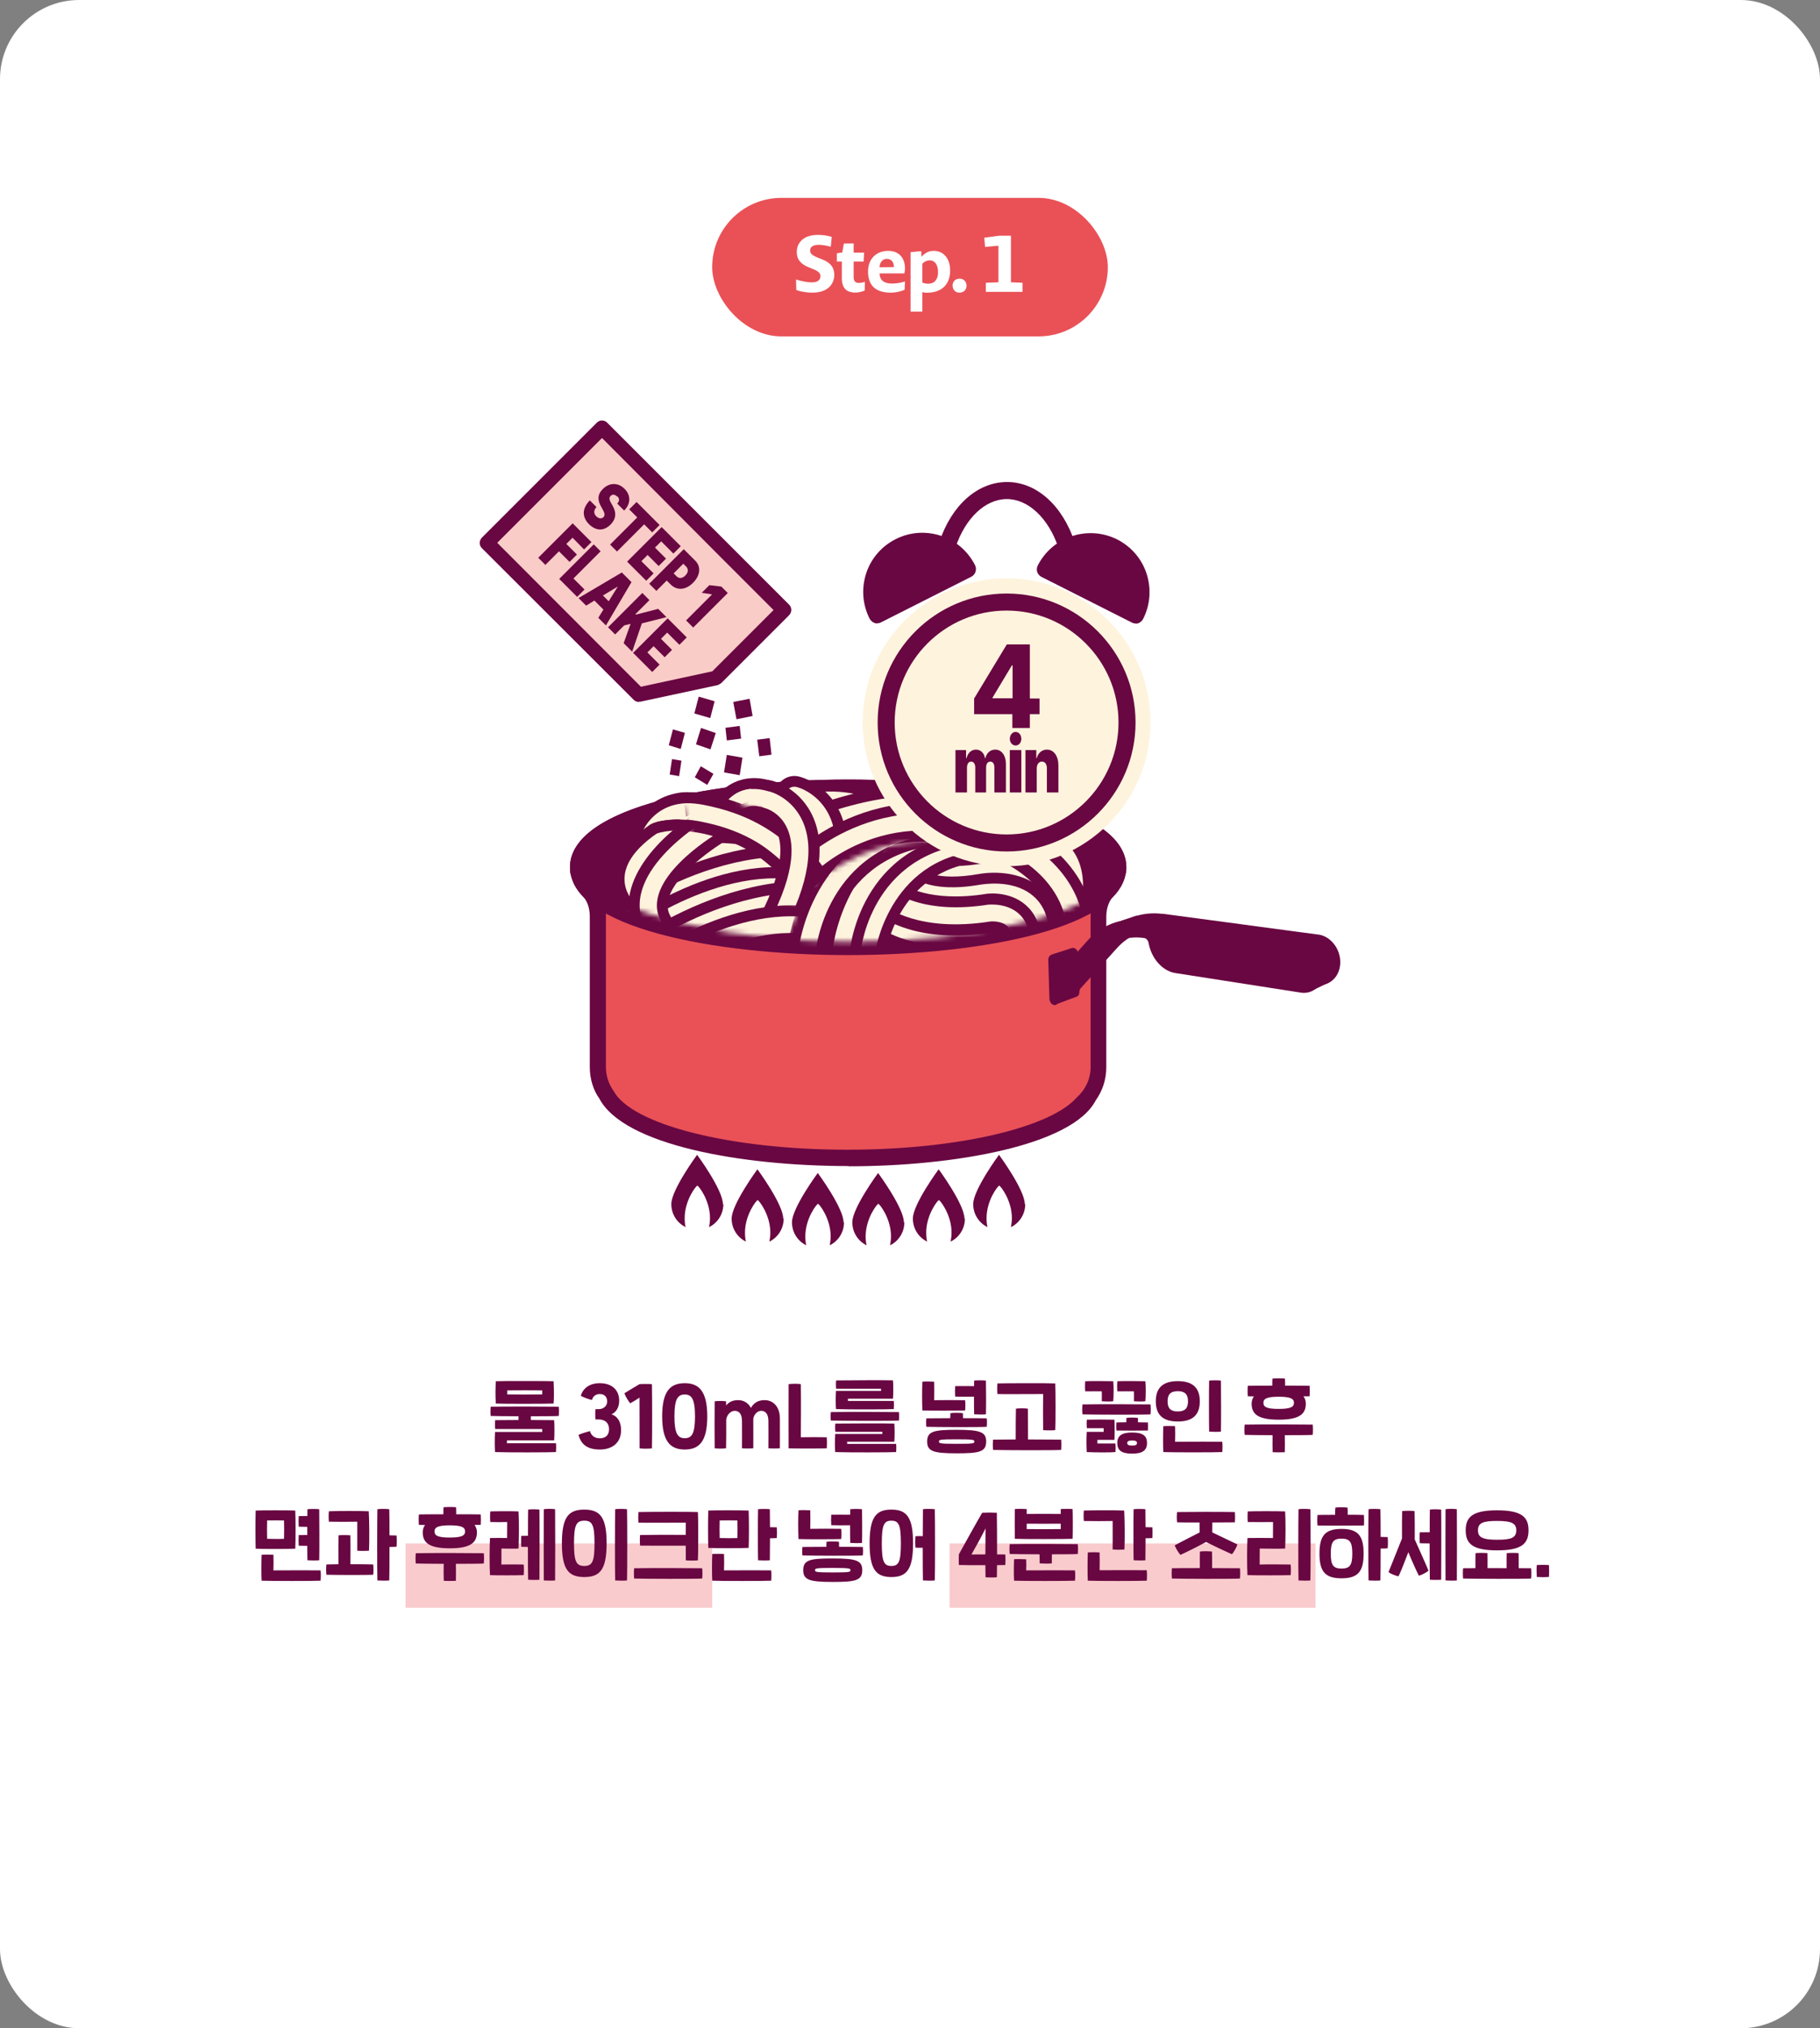 <?xml version="1.0" encoding="UTF-8"?> <svg xmlns="http://www.w3.org/2000/svg" width="368" height="410" viewBox="0 0 368 410" fill="none"><rect x="0" y="0" width="368" height="410" fill="#808080" stroke="none"/><rect width="368" height="410" rx="16" fill="white"></rect><rect x="192" y="312" width="74" height="13" fill="#E95157" fill-opacity="0.3"></rect><rect x="82" y="312" width="62" height="13" fill="#E95157" fill-opacity="0.3"></rect><path d="M111.934 283.72C110.862 283.784 101.502 283.8 100.254 283.72C100.142 281.96 100.174 280.84 100.254 279.208C101.246 279.144 111.038 279.16 111.934 279.208C112.03 280.952 112.03 282.84 111.934 283.72ZM102.558 281.064V281.88C103.294 281.912 108.958 281.912 109.63 281.88V281.064C108.734 281.048 103.614 281.032 102.558 281.064ZM112.974 284.36C113.038 284.92 113.038 285.608 112.974 286.232C112.366 286.28 109.982 286.296 107.342 286.296V287.048C109.39 287.048 111.102 287.064 112.046 287.08C112.126 287.704 112.126 290.472 112.046 291.16H102.51V291.752H112.414C112.478 292.28 112.446 293.016 112.414 293.528C111.374 293.608 102.142 293.624 100.094 293.528C100.03 292.648 99.998 290.936 100.094 289.464H109.63V288.872H100.126C100.062 288.344 100.062 287.448 100.126 287.08C101.678 287.064 103.31 287.048 104.846 287.048V286.296C102.334 286.28 100.014 286.264 99.214 286.232C99.15 285.688 99.15 284.952 99.214 284.36C102.542 284.296 111.47 284.328 112.974 284.36ZM121.293 293.016C118.685 293.016 117.469 291.912 116.973 290.056C117.677 289.736 118.541 289.48 119.293 289.288C119.533 290.2 120.221 290.744 121.293 290.744C122.493 290.744 123.149 290.072 123.149 288.904C123.149 287.64 122.333 286.936 121.021 286.936H120.397C120.349 286.488 120.349 285.32 120.397 284.856H121.021C122.013 284.856 122.765 284.232 122.765 283.32C122.765 282.36 122.221 281.8 121.261 281.8C120.493 281.8 119.837 282.264 119.709 283C119.069 282.888 118.013 282.472 117.437 282.168C117.837 280.728 119.117 279.608 121.261 279.608C123.805 279.608 125.197 281.048 125.197 283.128C125.197 284.392 124.669 285.448 123.645 285.896C124.877 286.296 125.581 287.416 125.581 289.112C125.581 291.64 123.805 293.016 121.293 293.016ZM129.324 292.776C129.308 291.416 129.308 286.024 129.308 282.52C128.796 282.888 128.172 283.256 127.436 283.672C127.02 283.208 126.46 282.248 126.252 281.64C127.42 280.92 128.86 280.056 129.324 279.8C129.74 279.752 131.324 279.752 131.82 279.8C131.868 281.8 131.884 290.12 131.82 292.776C131.276 292.872 129.9 292.872 129.324 292.776ZM138.449 293.016C135.441 293.016 133.889 291.224 133.889 286.312C133.889 281.4 135.393 279.608 138.449 279.608C141.265 279.608 143.009 281.144 143.009 286.312C143.009 291.432 141.345 293.016 138.449 293.016ZM138.449 290.728C139.873 290.728 140.529 289.832 140.529 286.312C140.529 282.632 139.761 281.896 138.449 281.896C136.993 281.896 136.369 282.888 136.369 286.312C136.369 289.784 137.041 290.728 138.449 290.728ZM157.689 286.68C157.705 288.456 157.689 291.352 157.689 292.76C157.209 292.824 155.913 292.824 155.369 292.76C155.385 291.272 155.385 288.632 155.369 287.224C155.353 285.768 154.729 285.192 153.913 285.192C153.145 285.192 152.473 285.896 152.313 286.776C152.329 288.568 152.313 291.384 152.313 292.76C151.833 292.824 150.569 292.824 150.025 292.76C150.041 291.272 150.041 288.632 150.025 287.224C150.009 285.768 149.401 285.192 148.569 285.192C147.737 285.192 146.969 285.992 146.841 286.968C146.857 289.064 146.841 291.24 146.809 292.76C146.137 292.856 145.081 292.856 144.505 292.76C144.473 290.232 144.473 286.184 144.505 283.272C145.161 283.176 146.249 283.176 146.809 283.272C146.809 283.528 146.825 283.816 146.825 284.104C147.401 283.4 148.169 283.032 149.257 283.032C150.345 283.032 151.289 283.576 151.833 284.6C152.441 283.56 153.305 283.032 154.601 283.032C156.313 283.032 157.673 284.328 157.689 286.68ZM159.461 292.776C159.445 290.04 159.445 282.52 159.461 279.8C160.133 279.704 161.413 279.704 161.925 279.8C161.973 282.056 161.957 288.84 161.925 290.536C163.301 290.504 165.973 290.504 167.157 290.536C167.221 291.192 167.221 292.184 167.157 292.776C165.973 292.824 160.741 292.824 159.461 292.776ZM169.036 284.84C168.972 283.96 168.94 282.648 169.036 281.176H178.14V280.728H169.068C169.004 280.2 169.004 279.416 169.068 279.048C173.724 279 178.588 278.984 180.556 279.032C180.636 279.656 180.636 282.056 180.556 282.744H171.452V283.192H180.716C180.78 283.72 180.748 284.328 180.716 284.84C179.676 284.92 171.084 284.936 169.036 284.84ZM167.996 287.16C167.932 286.616 167.932 286.04 167.996 285.448C171.324 285.384 180.252 285.416 181.756 285.448C181.82 286.008 181.82 286.552 181.756 287.16C180.38 287.256 169.884 287.224 167.996 287.16ZM168.876 293.528C168.812 292.648 168.78 291.336 168.876 289.88H178.412V289.432H168.908C168.844 288.904 168.844 288.136 168.908 287.768C173.564 287.72 178.86 287.72 180.828 287.768C180.908 288.392 180.908 290.744 180.828 291.432H171.292V291.88H181.196C181.26 292.408 181.228 293.016 181.196 293.528C180.156 293.608 170.924 293.624 168.876 293.528ZM196.938 282.328C195.754 282.36 193.658 282.344 193.13 282.312C193.082 281.704 193.082 280.808 193.13 280.2C193.642 280.184 195.738 280.184 196.954 280.2C196.954 279.72 196.954 279.336 196.97 279.08C197.402 279.016 198.794 279 199.354 279.08C199.386 280.808 199.402 284.312 199.354 285.896C198.858 285.96 197.53 285.944 196.97 285.896C196.938 285.192 196.938 283.736 196.938 282.328ZM195.146 285.112C193.866 285.16 187.962 285.176 186.506 285.112C186.426 283.592 186.426 280.552 186.506 279.304C187.002 279.24 188.314 279.256 188.89 279.304C188.922 280.424 188.906 282.168 188.89 283.048C190.026 283.016 193.946 283.016 195.146 283.048C195.21 283.656 195.21 284.504 195.146 285.112ZM199.514 286.712C199.578 287.272 199.578 287.8 199.514 288.424C198.138 288.52 189.194 288.488 187.306 288.424C187.242 287.88 187.242 287.304 187.306 286.712C188.538 286.696 190.298 286.68 192.138 286.68C192.138 286.328 192.154 285.96 192.17 285.672C192.602 285.576 194.058 285.576 194.698 285.672C194.714 285.96 194.714 286.312 194.714 286.68C196.922 286.68 198.826 286.696 199.514 286.712ZM193.434 289.032C198.202 289.032 199.402 289.464 199.402 291.4C199.402 293.512 197.978 293.784 193.434 293.784C188.666 293.784 187.466 293.352 187.466 291.4C187.466 289.304 188.89 289.032 193.434 289.032ZM193.434 291.864C196.842 291.864 197.018 291.784 197.018 291.4C197.018 291.048 196.826 290.952 193.434 290.952C190.026 290.952 189.85 291.032 189.85 291.4C189.85 291.768 190.042 291.864 193.434 291.864ZM210.921 281.8C207.385 281.8 202.873 281.848 201.673 281.8C201.609 281.192 201.609 280.264 201.673 279.656C202.953 279.608 211.913 279.576 213.369 279.656C213.449 281 213.449 288.152 213.369 289.096C212.873 289.16 211.497 289.16 210.921 289.096C210.889 288.2 210.889 282.584 210.921 281.8ZM214.553 291.016C214.617 291.608 214.617 292.424 214.553 293.096C213.177 293.192 202.681 293.16 200.793 293.096C200.729 292.52 200.729 291.64 200.793 291.016C201.881 291 203.545 290.984 205.369 290.984C205.369 289.128 205.385 285.384 205.417 284.76C205.913 284.664 207.273 284.664 207.833 284.76C207.849 285.464 207.865 289.16 207.865 290.984C210.889 290.984 213.753 291 214.553 291.016ZM222.775 281.256C222.471 281.24 219.767 281.24 219.431 281.256C219.367 280.632 219.367 279.8 219.431 279.208C220.231 279.16 224.487 279.176 225.095 279.208C225.207 280.104 225.191 282.36 225.095 283.256C224.679 283.336 223.351 283.32 222.775 283.256C222.791 282.792 222.791 281.784 222.775 281.256ZM229.271 281.256C228.967 281.24 226.263 281.24 225.927 281.256C225.863 280.632 225.863 279.8 225.927 279.208C226.727 279.16 230.983 279.176 231.591 279.208C231.703 280.104 231.687 282.36 231.591 283.256C231.175 283.336 229.847 283.32 229.271 283.256C229.287 282.792 229.287 281.784 229.271 281.256ZM232.631 283.896C232.695 284.456 232.695 285.288 232.631 285.912C231.255 286.008 220.759 285.976 218.871 285.912C218.807 285.368 218.807 284.488 218.871 283.896C222.199 283.832 231.127 283.864 232.631 283.896ZM230.103 287.512C230.999 287.512 231.767 287.528 232.103 287.544C232.119 288.104 232.135 288.632 232.103 289.176C230.823 289.208 226.791 289.208 225.735 289.176C225.687 288.568 225.687 288.136 225.735 287.544C226.023 287.528 226.807 287.512 227.735 287.512C227.735 287.192 227.751 286.888 227.767 286.632C228.183 286.536 229.479 286.536 230.087 286.632C230.103 286.888 230.103 287.192 230.103 287.512ZM221.895 291.8H225.543C225.591 292.328 225.591 293.016 225.543 293.528C224.599 293.624 221.607 293.624 219.735 293.528C219.671 292.488 219.639 290.76 219.735 289.448H223.159V288.712H219.767C219.703 288.184 219.703 287.352 219.767 286.984C221.191 286.952 223.351 286.936 225.335 286.984C225.399 287.592 225.399 290.392 225.335 291.064H221.895V291.8ZM228.919 289.576C231.127 289.576 231.927 290.28 231.927 291.704C231.927 293.192 230.999 293.848 228.919 293.848C226.711 293.848 225.911 293.144 225.911 291.704C225.911 290.232 226.823 289.576 228.919 289.576ZM228.919 292.216C229.671 292.216 229.895 292.056 229.895 291.704C229.895 291.368 229.671 291.192 228.919 291.192C228.151 291.192 227.927 291.368 227.927 291.704C227.927 292.056 228.183 292.216 228.919 292.216ZM244.485 289.4C244.437 288.024 244.437 280.296 244.485 279.08C244.917 279.016 246.309 279 246.869 279.08C246.901 280.808 246.917 287.816 246.869 289.4C246.373 289.464 245.045 289.448 244.485 289.4ZM238.149 287.352C235.045 287.352 233.701 285.928 233.701 283.272C233.701 280.632 235.045 279.192 238.149 279.192C241.253 279.192 242.597 280.632 242.597 283.272C242.597 285.928 241.253 287.352 238.149 287.352ZM238.149 285.32C239.605 285.32 240.213 284.664 240.213 283.272C240.213 281.88 239.605 281.224 238.149 281.224C236.661 281.224 236.085 281.88 236.085 283.272C236.085 284.664 236.661 285.32 238.149 285.32ZM235.221 293.528C235.141 292.344 235.173 289.24 235.221 288.296C235.717 288.248 237.029 288.248 237.605 288.296C237.637 289.096 237.637 290.584 237.605 291.448C241.141 291.432 245.941 291.416 247.141 291.448C247.205 292.024 247.205 292.936 247.141 293.528C245.861 293.608 236.677 293.608 235.221 293.528ZM253.539 282.28C252.948 282.264 252.5 282.264 252.308 282.248C252.243 281.608 252.243 280.712 252.308 280.136C252.9 280.12 254.932 280.104 257.252 280.104C257.252 279.608 257.252 279.128 257.284 278.68C258.02 278.616 259.252 278.616 259.812 278.68C259.844 279.128 259.844 279.608 259.844 280.104C261.828 280.104 263.716 280.104 264.804 280.136C264.852 280.744 264.852 281.688 264.804 282.248C264.548 282.248 264.116 282.264 263.556 282.264C263.892 282.712 264.036 283.224 264.036 283.736C264.036 285.832 262.772 286.984 258.548 286.984C254.324 286.984 253.076 285.832 253.076 283.736C253.076 283.24 253.22 282.728 253.539 282.28ZM258.548 284.808C261.012 284.808 261.636 284.392 261.636 283.576C261.636 282.776 261.012 282.344 258.548 282.344C256.068 282.344 255.46 282.776 255.46 283.576C255.46 284.392 256.068 284.808 258.548 284.808ZM265.428 287.976C265.492 288.568 265.492 289.384 265.428 290.056C264.82 290.104 262.42 290.12 259.78 290.12C259.796 291.192 259.812 292.792 259.78 293.56C259.252 293.592 257.972 293.592 257.332 293.56C257.3 292.888 257.284 291.256 257.316 290.12C254.788 290.104 252.468 290.088 251.668 290.056C251.604 289.48 251.604 288.6 251.668 287.976C254.996 287.912 263.924 287.944 265.428 287.976ZM60.405 310.312C60.805 310.296 61.445 310.296 62.133 310.296V308.648C61.461 308.648 60.821 308.632 60.405 308.616C60.357 308.008 60.357 307.08 60.405 306.472C60.805 306.456 61.461 306.456 62.149 306.456C62.149 305.816 62.149 305.32 62.165 305.08C62.597 305.016 63.989 305 64.549 305.08C64.581 306.808 64.597 313.816 64.549 315.4C64.053 315.464 62.725 315.448 62.165 315.4C62.149 314.952 62.133 313.832 62.133 312.488C61.461 312.488 60.821 312.472 60.405 312.456C60.357 311.848 60.357 310.92 60.405 310.312ZM59.701 313.064C58.629 313.128 52.949 313.144 51.701 313.064C51.637 311.32 51.637 306.984 51.701 305.352C52.693 305.288 58.485 305.288 59.701 305.352C59.781 307.096 59.781 311.544 59.701 313.064ZM54.005 307.352C53.973 307.928 53.973 310.488 54.005 311.064C54.853 311.096 56.581 311.112 57.429 311.064C57.461 310.504 57.461 307.928 57.429 307.352C56.597 307.32 55.013 307.336 54.005 307.352ZM64.821 317.448C64.885 318.024 64.885 318.936 64.821 319.528C63.541 319.608 54.357 319.608 52.901 319.528C52.821 318.344 52.853 315.24 52.901 314.296C53.397 314.248 54.709 314.248 55.285 314.296C55.317 315.096 55.317 316.584 55.285 317.448C58.821 317.432 63.621 317.416 64.821 317.448ZM80.18 310.392C80.244 311 80.244 312.056 80.18 312.664C79.924 312.696 79.428 312.712 78.756 312.712C78.756 315.688 78.74 318.568 78.708 319.48C78.212 319.544 76.868 319.528 76.308 319.48C76.244 317.624 76.26 306.936 76.308 305.08C76.74 304.984 78.148 305 78.708 305.08C78.74 305.928 78.756 308.024 78.756 310.36C79.348 310.36 79.828 310.376 80.18 310.392ZM72.228 307.608C71.236 307.64 67.716 307.64 66.5 307.608C66.436 306.984 66.436 306.088 66.5 305.496C67.78 305.432 73.156 305.416 74.564 305.496C74.676 307.352 74.708 311.608 74.612 313.464C74.036 313.528 72.804 313.528 72.228 313.464C72.228 312.28 72.244 308.776 72.228 307.608ZM70.852 316.2C72.836 316.2 74.788 316.216 75.46 316.248C75.524 316.92 75.524 317.72 75.46 318.328C74.596 318.392 68.452 318.392 66.004 318.328C65.924 317.704 65.924 316.84 66.004 316.248C66.404 316.232 67.316 316.216 68.436 316.2C68.404 314.536 68.42 311 68.452 310.36C68.932 310.296 70.26 310.296 70.852 310.36C70.884 311.096 70.868 314.568 70.852 316.2ZM85.938 308.28C85.346 308.264 84.898 308.264 84.706 308.248C84.642 307.608 84.642 306.712 84.706 306.136C85.298 306.12 87.33 306.104 89.65 306.104C89.65 305.608 89.65 305.128 89.682 304.68C90.418 304.616 91.65 304.616 92.21 304.68C92.242 305.128 92.242 305.608 92.242 306.104C94.226 306.104 96.114 306.104 97.202 306.136C97.25 306.744 97.25 307.688 97.202 308.248C96.946 308.248 96.514 308.264 95.954 308.264C96.29 308.712 96.434 309.224 96.434 309.736C96.434 311.832 95.17 312.984 90.946 312.984C86.722 312.984 85.474 311.832 85.474 309.736C85.474 309.24 85.618 308.728 85.938 308.28ZM90.946 310.808C93.41 310.808 94.034 310.392 94.034 309.576C94.034 308.776 93.41 308.344 90.946 308.344C88.466 308.344 87.858 308.776 87.858 309.576C87.858 310.392 88.466 310.808 90.946 310.808ZM97.826 313.976C97.89 314.568 97.89 315.384 97.826 316.056C97.218 316.104 94.818 316.12 92.178 316.12C92.194 317.192 92.21 318.792 92.178 319.56C91.65 319.592 90.37 319.592 89.73 319.56C89.698 318.888 89.682 317.256 89.714 316.12C87.186 316.104 84.866 316.088 84.066 316.056C84.002 315.48 84.002 314.6 84.066 313.976C87.394 313.912 96.322 313.944 97.826 313.976ZM112.241 305.08C112.273 307.08 112.273 317.544 112.241 319.48C111.809 319.544 110.513 319.512 109.953 319.48C109.921 317.544 109.937 306.76 109.953 305.08C110.385 304.984 111.761 304.984 112.241 305.08ZM106.785 305.16C107.217 305.064 108.593 305.08 109.073 305.16C109.121 307.176 109.089 317.432 109.073 319.336C108.641 319.384 107.345 319.384 106.785 319.336C106.753 318.424 106.737 315.608 106.737 312.712C106.209 312.712 105.729 312.696 105.393 312.68C105.345 312.216 105.345 310.84 105.393 310.472C105.713 310.456 106.209 310.456 106.753 310.456C106.753 308.008 106.769 305.848 106.785 305.16ZM101.377 316.264C102.273 316.232 105.185 316.232 105.889 316.264C105.953 316.872 105.953 317.8 105.889 318.408C104.897 318.456 100.209 318.472 99.073 318.408C98.961 316.52 98.977 312.744 99.073 310.904C100.161 310.872 101.649 310.888 102.529 310.904C102.529 310.008 102.529 308.472 102.545 307.672C99.617 307.704 102.081 307.704 99.137 307.672C99.073 307.064 99.073 306.136 99.137 305.528C100.129 305.48 103.921 305.464 104.849 305.528C104.961 307.4 104.945 311.192 104.849 313.032C104.097 313.08 102.161 313.048 101.393 313.032C101.393 313.928 101.393 315.464 101.377 316.264ZM124.383 319.48C124.319 317.624 124.335 306.936 124.383 305.08C124.815 304.984 126.223 305 126.783 305.08C126.847 307.272 126.847 317.576 126.783 319.48C126.287 319.544 124.943 319.528 124.383 319.48ZM118.143 318.792C114.943 318.792 113.615 317.256 113.615 311.976C113.615 306.696 114.943 305.16 118.143 305.16C121.343 305.16 122.655 306.696 122.655 311.976C122.655 317.256 121.343 318.792 118.143 318.792ZM118.143 316.552C119.759 316.552 120.207 315.688 120.207 311.976C120.207 308.264 119.759 307.4 118.143 307.4C116.527 307.4 116.063 308.264 116.063 311.976C116.063 315.688 116.527 316.552 118.143 316.552ZM138.67 307.8C135.134 307.8 130.302 307.848 129.102 307.8C129.038 307.192 129.038 306.264 129.102 305.656C130.382 305.608 139.662 305.576 141.118 305.656C141.198 307 141.198 314.472 141.118 315.416C140.622 315.48 139.246 315.48 138.67 315.416C138.654 315.048 138.654 313.816 138.654 312.456C135.214 312.456 130.414 312.472 129.422 312.44C129.358 311.832 129.358 310.904 129.422 310.296C130.174 310.264 135.294 310.248 138.654 310.264C138.654 309.08 138.654 308.088 138.67 307.8ZM141.982 317.016C142.046 317.608 142.046 318.424 141.982 319.096C140.606 319.192 130.11 319.16 128.222 319.096C128.158 318.52 128.158 317.64 128.222 317.016C131.55 316.952 140.478 316.984 141.982 317.016ZM157.069 308.744C157.117 309.352 157.117 310.296 157.069 310.904C156.813 310.936 156.333 310.952 155.693 310.952C155.693 312.888 155.677 314.696 155.661 315.4C155.165 315.464 153.837 315.448 153.277 315.4C153.229 314.024 153.229 306.296 153.277 305.08C153.709 305.016 155.101 305 155.661 305.08C155.677 305.736 155.677 307.128 155.693 308.712C156.253 308.712 156.733 308.728 157.069 308.744ZM151.373 312.904C150.301 312.968 144.461 312.984 143.213 312.904C143.149 311.16 143.149 306.984 143.213 305.352C144.205 305.288 150.157 305.288 151.373 305.352C151.453 307.096 151.453 311.384 151.373 312.904ZM145.517 307.352C145.485 307.928 145.485 310.328 145.517 310.904C146.365 310.936 148.253 310.952 149.101 310.904C149.133 310.344 149.133 307.928 149.101 307.352C148.269 307.32 146.525 307.336 145.517 307.352ZM146.397 317.448C149.933 317.432 154.733 317.416 155.933 317.448C155.997 318.024 155.997 318.936 155.933 319.528C154.653 319.608 145.469 319.608 144.013 319.528C143.933 318.344 143.965 315.08 144.013 314.136C144.509 314.088 145.821 314.088 146.397 314.136C146.429 314.936 146.429 316.584 146.397 317.448ZM171.883 308.328C170.699 308.36 168.603 308.344 168.075 308.312C168.027 307.704 168.027 306.808 168.075 306.2C168.587 306.184 170.683 306.184 171.899 306.2C171.899 305.72 171.899 305.336 171.915 305.08C172.347 305.016 173.739 305 174.299 305.08C174.331 306.808 174.347 310.312 174.299 311.896C173.803 311.96 172.475 311.944 171.915 311.896C171.883 311.192 171.883 309.736 171.883 308.328ZM170.091 311.112C168.811 311.16 162.907 311.176 161.451 311.112C161.371 309.592 161.371 306.552 161.451 305.304C161.947 305.24 163.259 305.256 163.835 305.304C163.867 306.424 163.851 308.168 163.835 309.048C164.971 309.016 168.891 309.016 170.091 309.048C170.155 309.656 170.155 310.504 170.091 311.112ZM174.459 312.712C174.523 313.272 174.523 313.8 174.459 314.424C173.083 314.52 164.139 314.488 162.251 314.424C162.187 313.88 162.187 313.304 162.251 312.712C163.483 312.696 165.243 312.68 167.083 312.68C167.083 312.328 167.099 311.96 167.115 311.672C167.547 311.576 169.003 311.576 169.643 311.672C169.659 311.96 169.659 312.312 169.659 312.68C171.867 312.68 173.771 312.696 174.459 312.712ZM168.379 315.032C173.147 315.032 174.347 315.464 174.347 317.4C174.347 319.512 172.923 319.784 168.379 319.784C163.611 319.784 162.411 319.352 162.411 317.4C162.411 315.304 163.835 315.032 168.379 315.032ZM168.379 317.864C171.787 317.864 171.963 317.784 171.963 317.4C171.963 317.048 171.771 316.952 168.379 316.952C164.971 316.952 164.795 317.032 164.795 317.4C164.795 317.768 164.987 317.864 168.379 317.864ZM189.018 305.08C189.082 307.272 189.082 317.576 189.018 319.48C188.522 319.544 187.178 319.528 186.618 319.48C186.586 318.616 186.57 315.8 186.57 312.872C186.058 312.888 185.562 312.872 185.098 312.856C185.034 312.248 185.034 311.144 185.098 310.536C185.594 310.52 186.074 310.504 186.586 310.52C186.586 308.04 186.602 305.832 186.618 305.08C187.05 304.984 188.458 305 189.018 305.08ZM180.234 305.16C183.338 305.16 184.618 306.696 184.618 311.976C184.618 317.256 183.338 318.792 180.234 318.792C177.13 318.792 175.834 317.256 175.834 311.976C175.834 306.696 177.13 305.16 180.234 305.16ZM180.234 316.552C181.738 316.552 182.154 315.688 182.154 311.976C182.154 308.264 181.738 307.4 180.234 307.4C178.73 307.4 178.298 308.264 178.298 311.976C178.298 315.688 178.73 316.552 180.234 316.552ZM203.272 314.232C203.32 314.92 203.32 315.688 203.272 316.36C203.032 316.376 202.408 316.376 201.592 316.392C201.592 317.528 201.576 318.408 201.56 318.84C201.128 318.888 199.704 318.888 199.272 318.84C199.256 318.376 199.24 317.464 199.24 316.392C196.952 316.392 194.456 316.392 193.88 316.36C193.848 315.672 193.848 314.904 193.88 314.2C195 312.168 197.56 307.544 198.6 305.8C199.512 305.752 200.696 305.752 201.56 305.8C201.592 307.464 201.608 311.144 201.608 314.216C202.328 314.232 202.952 314.232 203.272 314.232ZM196.424 314.232C196.84 314.232 197.976 314.216 199.24 314.216C199.24 312.056 199.256 309.832 199.272 308.968C198.328 310.84 197.336 312.648 196.424 314.232ZM216.88 311.064C215.744 311.128 206.496 311.144 205.2 311.064C205.168 309.864 205.168 305.88 205.2 305.048C205.824 304.984 207.056 305 207.6 305.048V306.04C209.328 306.024 212.736 306.024 214.48 306.04V305.048C215.104 305 216.256 305 216.88 305.048C216.928 306.024 216.928 310.472 216.88 311.064ZM214.48 308.008C212.736 308.024 209.312 308.024 207.6 308.008V309.096C208.816 309.128 213.344 309.128 214.48 309.096V308.008ZM217.92 312.136C217.984 312.696 217.984 313.512 217.92 314.136C217.344 314.184 215.168 314.2 212.688 314.2C212.688 314.888 212.688 315.56 212.672 316.04C212.24 316.104 210.864 316.072 210.224 316.04C210.208 315.608 210.192 314.92 210.192 314.2C207.52 314.184 204.992 314.168 204.16 314.136C204.096 313.592 204.096 312.728 204.16 312.136C207.488 312.072 216.416 312.104 217.92 312.136ZM207.488 317.448C211.024 317.432 216.16 317.416 217.36 317.448C217.424 318.024 217.424 318.936 217.36 319.528C216.08 319.608 206.496 319.608 205.04 319.528C204.96 318.344 204.992 316.136 205.04 315.192C205.536 315.144 206.912 315.16 207.488 315.208C207.52 316.008 207.52 316.744 207.488 317.448ZM233.006 308.744C233.054 309.352 233.054 310.296 233.006 310.904C232.75 310.936 232.27 310.952 231.63 310.952C231.63 312.888 231.614 314.696 231.598 315.4C231.102 315.464 229.774 315.448 229.214 315.4C229.166 314.024 229.166 306.296 229.214 305.08C229.646 305.016 231.038 305 231.598 305.08C231.614 305.736 231.614 307.128 231.63 308.712C232.19 308.712 232.67 308.728 233.006 308.744ZM224.974 307.464C223.982 307.496 220.366 307.496 219.15 307.464C219.086 306.84 219.086 305.944 219.15 305.352C220.43 305.288 225.902 305.272 227.31 305.352C227.422 307.208 227.454 311.368 227.358 313.224C226.782 313.288 225.55 313.288 224.974 313.224C224.974 312.04 224.99 308.632 224.974 307.464ZM222.334 317.416C225.87 317.4 230.67 317.384 231.87 317.416C231.934 317.992 231.934 318.936 231.87 319.528C230.59 319.608 221.406 319.608 219.95 319.528C219.87 318.344 219.902 314.76 219.95 313.816C220.446 313.768 221.758 313.768 222.334 313.816C222.366 314.616 222.366 316.552 222.334 317.416ZM238.685 314.312C238.349 313.976 237.677 312.904 237.533 312.376C238.765 311.704 240.797 310.68 242.557 309.784C242.541 309.016 242.541 308.36 242.541 307.768C240.397 307.768 238.493 307.768 237.997 307.736C237.933 307.096 237.933 306.232 237.997 305.656C239.293 305.624 246.829 305.592 249.693 305.656C249.741 306.264 249.741 307.176 249.693 307.736C249.037 307.752 247.181 307.768 245.133 307.768C245.133 308.376 245.133 309.032 245.117 309.768C246.893 310.616 248.957 311.592 250.205 312.2C250.045 312.76 249.453 313.816 249.085 314.184C248.189 313.784 245.853 312.712 243.869 311.704C241.901 312.776 239.613 313.896 238.685 314.312ZM250.717 317.016C250.781 317.608 250.781 318.424 250.717 319.096C249.341 319.192 238.845 319.16 236.957 319.096C236.893 318.52 236.893 317.64 236.957 317.016C238.253 316.984 240.381 316.984 242.605 316.984C242.589 315.768 242.589 314.2 242.621 313.64C243.101 313.544 244.477 313.56 245.069 313.64C245.101 314.296 245.085 315.816 245.085 316.984C247.693 316.984 250.013 317 250.717 317.016ZM262.555 319.48C262.491 317.624 262.507 306.936 262.555 305.08C262.987 304.984 264.395 305 264.955 305.08C265.019 307.272 265.019 317.576 264.955 319.48C264.459 319.544 263.115 319.528 262.555 319.48ZM252.235 318.408C252.123 316.52 252.139 312.744 252.235 310.904C253.323 310.872 256.507 310.888 257.387 310.904C257.387 310.008 257.387 308.472 257.403 307.672C256.395 307.688 253.323 307.704 252.299 307.672C252.235 307.064 252.235 306.136 252.299 305.528C253.307 305.464 258.763 305.464 259.851 305.528C259.963 307.4 259.947 311.192 259.851 313.032C258.763 313.096 256.283 313.048 254.715 313.032C254.715 313.928 254.715 315.464 254.699 316.264C256.123 316.216 259.627 316.232 260.971 316.264C261.035 316.872 261.035 317.8 260.971 318.408C259.979 318.456 253.691 318.472 252.235 318.408ZM272.506 306.2C273.898 306.2 275.146 306.216 275.786 306.248C275.818 306.808 275.834 307.816 275.786 308.376C274.378 308.392 267.338 308.424 266.394 308.376C266.33 307.768 266.33 306.84 266.394 306.248C266.714 306.232 268.218 306.216 269.962 306.216C269.946 305.752 269.962 305.176 270.01 304.76C270.458 304.664 271.914 304.68 272.474 304.76C272.506 305.176 272.522 305.72 272.506 306.2ZM280.586 310.712C280.65 311.32 280.65 312.376 280.586 312.984C280.33 313.016 279.834 313.032 279.162 313.032C279.162 315.896 279.146 318.6 279.114 319.48C278.618 319.544 277.274 319.528 276.714 319.48C276.65 317.624 276.666 306.936 276.714 305.08C277.146 304.984 278.554 305 279.114 305.08C279.146 305.976 279.162 308.216 279.162 310.68C279.754 310.68 280.234 310.696 280.586 310.712ZM271.258 309.064C274.602 309.064 275.722 310.456 275.722 314.056C275.722 317.656 274.602 319.048 271.258 319.048C267.914 319.048 266.794 317.656 266.794 314.056C266.794 310.456 267.914 309.064 271.258 309.064ZM271.258 317.08C272.938 317.08 273.434 316.392 273.434 314.056C273.434 311.72 272.938 311.032 271.258 311.032C269.578 311.032 269.082 311.72 269.082 314.056C269.082 316.392 269.578 317.08 271.258 317.08ZM294.569 305.08C294.601 307.08 294.601 317.544 294.569 319.48C294.137 319.544 292.841 319.512 292.281 319.48C292.249 317.544 292.265 306.76 292.281 305.08C292.713 304.984 294.089 304.984 294.569 305.08ZM289.113 305.16C289.545 305.064 290.921 305.08 291.401 305.16C291.449 307.176 291.417 317.432 291.401 319.336C290.969 319.384 289.673 319.384 289.113 319.336C289.081 318.344 289.065 315.128 289.065 311.992C288.313 311.992 287.545 311.992 287.081 311.96C287.033 311.496 287.033 310.12 287.081 309.752C287.529 309.736 288.297 309.736 289.081 309.736C289.081 307.592 289.097 305.784 289.113 305.16ZM286.025 305.464C286.057 306.392 286.073 309.208 286.057 311.192C287.001 313.336 288.265 316.072 288.841 317.512C288.393 317.912 287.353 318.424 286.889 318.52C286.473 317.72 285.577 315.752 284.761 313.768C284.009 315.784 283.193 317.8 282.777 318.648C282.297 318.568 281.193 318.168 280.761 317.784L283.481 311C283.465 308.952 283.481 306.248 283.513 305.464C283.945 305.384 285.465 305.368 286.025 305.464ZM302.712 313.4C297.704 313.4 296.36 312.024 296.36 309.352C296.36 306.6 297.816 305.304 302.712 305.304C307.72 305.304 309.064 306.696 309.064 309.352C309.064 312.104 307.608 313.4 302.712 313.4ZM302.712 307.448C299.784 307.448 298.84 307.88 298.84 309.352C298.84 310.696 299.64 311.256 302.712 311.256C305.64 311.256 306.584 310.824 306.584 309.352C306.584 308.008 305.784 307.448 302.712 307.448ZM309.592 317.016C309.656 317.608 309.656 318.424 309.592 319.096C308.216 319.192 297.72 319.16 295.832 319.096C295.768 318.52 295.768 317.64 295.832 317.016C296.488 317 297.352 317 298.328 317C298.312 315.912 298.328 314.568 298.344 313.96C298.824 313.896 300.168 313.896 300.76 313.96C300.792 314.664 300.776 315.96 300.776 316.984C302.056 316.984 303.4 316.984 304.632 317C304.632 315.96 304.616 314.664 304.648 313.96C305.24 313.896 306.584 313.896 307.064 313.96C307.08 314.568 307.096 315.912 307.08 317C308.28 317 309.192 317.016 309.592 317.016ZM310.726 318.776C310.694 318.024 310.678 317.112 310.726 316.376C311.542 316.312 312.422 316.312 313.206 316.376C313.238 317.128 313.238 318.024 313.206 318.76C312.406 318.84 311.51 318.824 310.726 318.776Z" fill="#690742"></path><rect x="144" y="40" width="80" height="28" rx="14" fill="#E95157"></rect><path d="M168.687 55.592C168.687 57.144 167.663 59.16 164.239 59.16C163.359 59.16 162.031 59.016 161.007 58.616L160.959 56.504C162.383 56.936 163.343 57.08 164.143 57.08C165.503 57.08 165.887 56.456 165.887 55.848C165.887 55.352 165.695 54.952 164.591 54.472L163.839 54.168C161.599 53.32 161.103 52.2 161.103 50.888C161.119 49.144 162.415 47.48 165.359 47.48C166.143 47.48 167.215 47.576 168.175 47.88L167.983 49.88C166.927 49.592 166.127 49.496 165.567 49.496C164.239 49.496 163.807 50.008 163.807 50.632C163.807 51.16 164.031 51.544 165.343 52.072L166.095 52.376C168.207 53.16 168.687 54.328 168.687 55.592ZM174.845 58.728C174.221 59 173.517 59.144 172.973 59.144C171.501 59.144 170.221 58.584 170.221 56.232V52.872H169.213V51.208L170.301 51.032L170.621 49.24L172.605 49.208V51.064H174.717L174.621 52.872H172.605V55.976C172.605 56.92 173.021 57.192 173.677 57.192C173.965 57.192 174.317 57.16 174.877 56.968L174.845 58.728ZM182.908 58.584C182.044 58.968 181.004 59.16 180.108 59.16C176.716 59.16 175.516 57.368 175.516 54.888C175.516 52.424 177.084 50.712 179.612 50.712C181.676 50.712 182.988 52.04 182.988 54.28C182.988 54.552 182.956 54.904 182.86 55.272H177.852C177.868 56.6 178.716 57.32 180.348 57.32C181.1 57.32 181.932 57.224 182.988 56.904L182.908 58.584ZM180.748 53.992C180.748 52.92 180.156 52.328 179.324 52.328C178.572 52.328 177.9 52.888 177.836 54.024L180.748 53.992ZM192.117 54.696C192.117 57.336 190.581 59.176 187.381 59.176C187.061 59.176 186.757 59.128 186.501 59.048V63H184.117V50.968L186.261 50.776L186.325 51.912C187.125 51 187.925 50.712 188.821 50.712C190.677 50.712 192.117 52.136 192.117 54.696ZM189.669 55.032C189.669 53.32 188.869 52.632 188.021 52.632C187.509 52.632 186.981 52.808 186.501 53.304V57.128C186.917 57.288 187.349 57.352 187.717 57.352C188.933 57.352 189.669 56.504 189.669 55.032ZM195.428 57.768C195.428 58.568 194.868 59.16 194.004 59.16C193.172 59.16 192.612 58.552 192.612 57.72C192.612 56.92 193.156 56.328 194.036 56.328C194.868 56.328 195.428 56.92 195.428 57.768ZM199.339 59V57.16L201.883 57.064V49.672L199.179 49.912L199.019 48.056L202.075 47.64H204.411V57.064L206.747 57.16V59H199.339Z" fill="white"></path><rect width="180" height="180" transform="translate(94 78)" fill="white"></rect><path d="M224.482 175.322C224.482 167.314 200.736 160.842 171.496 160.842C142.257 160.842 118.511 167.314 118.511 175.322C118.511 175.555 118.557 175.788 118.65 176.02C118.837 177.045 119.395 178.023 120.28 178.954C121.863 180.63 122.515 182.958 122.515 185.239V215.69C122.515 217.459 123.074 219.135 124.051 220.485C127.59 227.237 147.378 232.405 171.357 232.405C171.403 232.405 171.45 232.405 171.496 232.405C171.543 232.405 171.59 232.405 171.636 232.405C195.615 232.405 215.403 227.237 218.942 220.485C219.919 219.135 220.478 217.459 220.478 215.69V185.239C220.478 182.958 221.13 180.63 222.713 178.954C223.598 178.023 224.156 177.045 224.343 176.02C224.436 175.788 224.482 175.555 224.482 175.322Z" fill="#690742"></path><path d="M171.635 235.716C149.891 235.716 126.052 231.479 121.163 222.027C119.999 220.444 119.254 218.116 119.254 215.742V185.291C119.254 184.313 119.068 182.498 117.904 181.24C116.647 179.937 115.855 178.493 115.483 177.004C115.343 176.631 115.25 176.212 115.25 175.84V175.56C115.25 175.56 115.25 175.467 115.25 175.42V174.862C116.042 162.989 144.769 157.588 171.495 157.588C198.221 157.588 227.181 163.035 227.74 175.001V175.188C227.74 175.188 227.74 175.327 227.74 175.374V175.746C227.74 176.165 227.6 176.631 227.461 177.05C227.088 178.54 226.297 179.983 225.039 181.287C223.875 182.544 223.689 184.36 223.689 185.338V215.788C223.689 218.163 222.944 220.491 221.547 222.446C216.845 231.526 193.006 235.763 171.588 235.763L171.635 235.716ZM121.768 175.141L121.862 175.514C121.955 175.886 122.234 176.352 122.653 176.817C124.655 178.959 125.773 181.985 125.773 185.338V215.788C125.773 216.813 126.099 217.837 126.704 218.721C129.078 223.191 144.676 229.291 171.355 229.291C198.034 229.291 213.911 223.191 216.053 219.094C216.891 217.837 217.217 216.859 217.217 215.788V185.338C217.217 181.985 218.335 178.959 220.337 176.817C220.802 176.352 221.082 175.886 221.128 175.514V175.188C220.663 171.323 203.156 164.106 171.448 164.106C139.741 164.106 122.281 171.277 121.722 175.188L121.768 175.141Z" fill="#690742"></path><path d="M146.168 243.399C146.168 240.513 140.953 233.436 140.953 233.436C140.953 233.436 135.738 240.513 135.738 243.399C135.738 245.448 136.902 247.217 138.625 248.055C138.485 247.497 138.439 246.845 138.439 246.24C138.439 242.608 140.767 239.675 141 239.675C141.232 239.675 143.56 242.608 143.56 246.24C143.56 246.891 143.467 247.497 143.374 248.055C145.097 247.217 146.261 245.448 146.261 243.399H146.168Z" fill="#690742"></path><path d="M158.365 246.327C158.365 243.44 153.15 236.363 153.15 236.363C153.15 236.363 147.936 243.44 147.936 246.327C147.936 248.376 149.1 250.145 150.822 250.983C150.683 250.424 150.636 249.773 150.636 249.167C150.636 245.536 152.964 242.602 153.197 242.602C153.43 242.602 155.758 245.536 155.758 249.167C155.758 249.819 155.665 250.424 155.571 250.983C157.294 250.145 158.458 248.376 158.458 246.327H158.365Z" fill="#690742"></path><path d="M170.565 247.075C170.565 244.188 165.351 237.111 165.351 237.111C165.351 237.111 160.136 244.188 160.136 247.075C160.136 249.124 161.3 250.893 163.022 251.731C162.883 251.173 162.836 250.521 162.836 249.915C162.836 246.284 165.164 243.35 165.397 243.35C165.63 243.35 167.958 246.284 167.958 249.915C167.958 250.567 167.865 251.173 167.772 251.731C169.494 250.893 170.658 249.124 170.658 247.075H170.565Z" fill="#690742"></path><path d="M182.764 247.075C182.764 244.188 177.55 237.111 177.55 237.111C177.55 237.111 172.335 244.188 172.335 247.075C172.335 249.124 173.499 250.893 175.222 251.731C175.082 251.173 175.035 250.521 175.035 249.915C175.035 246.284 177.363 243.35 177.596 243.35C177.829 243.35 180.157 246.284 180.157 249.915C180.157 250.567 180.064 251.173 179.971 251.731C181.694 250.893 182.858 249.124 182.858 247.075H182.764Z" fill="#690742"></path><path d="M195.01 246.327C195.01 243.44 189.795 236.363 189.795 236.363C189.795 236.363 184.58 243.44 184.58 246.327C184.58 248.376 185.744 250.145 187.467 250.983C187.327 250.424 187.281 249.773 187.281 249.167C187.281 245.536 189.609 242.602 189.841 242.602C190.074 242.602 192.402 245.536 192.402 249.167C192.402 249.819 192.309 250.424 192.216 250.983C193.939 250.145 195.103 248.376 195.103 246.327H195.01Z" fill="#690742"></path><path d="M207.208 243.399C207.208 240.513 201.993 233.436 201.993 233.436C201.993 233.436 196.778 240.513 196.778 243.399C196.778 245.448 197.942 247.217 199.665 248.055C199.525 247.497 199.479 246.845 199.479 246.24C199.479 242.608 201.807 239.675 202.04 239.675C202.272 239.675 204.6 242.608 204.6 246.24C204.6 246.891 204.507 247.497 204.414 248.055C206.137 247.217 207.301 245.448 207.301 243.399H207.208Z" fill="#690742"></path><path d="M224.481 175.373C224.481 167.364 200.735 160.893 171.496 160.893C142.256 160.893 118.51 167.364 118.51 175.373C118.51 175.606 118.556 175.838 118.649 176.071C118.975 177.747 120.279 179.33 122.514 180.82V215.694C122.514 217.463 123.073 219.139 124.05 220.49C127.589 227.241 147.377 232.409 171.356 232.409C193.658 232.409 212.329 227.939 217.683 221.886C219.406 220.35 220.524 218.162 220.524 215.694V180.82C222.759 179.33 224.062 177.747 224.388 176.071C224.481 175.838 224.528 175.606 224.528 175.373H224.481Z" fill="#E95157"></path><path d="M171.496 189.802C200.76 189.802 224.482 183.319 224.482 175.322C224.482 167.325 200.76 160.842 171.496 160.842C142.233 160.842 118.511 167.325 118.511 175.322C118.511 183.319 142.233 189.802 171.496 189.802Z" fill="#FEF3DD"></path><path d="M171.495 193.067C144.397 193.067 115.25 187.526 115.25 175.327C115.25 163.129 144.397 157.588 171.495 157.588C198.593 157.588 227.74 163.129 227.74 175.327C227.74 187.526 198.593 193.067 171.495 193.067ZM171.495 164.06C139.322 164.06 121.722 171.509 121.722 175.327C121.722 179.145 139.275 186.595 171.495 186.595C203.715 186.595 221.268 179.145 221.268 175.327C221.268 171.509 203.715 164.06 171.495 164.06Z" fill="#690742"></path><path d="M171.496 189.808C200.759 189.808 224.481 183.325 224.481 175.328C224.481 167.331 200.759 160.848 171.496 160.848C142.232 160.848 118.51 167.331 118.51 175.328C118.51 183.325 142.232 189.808 171.496 189.808Z" fill="#690742"></path><path d="M165.025 175.933L162.836 178.028L161.812 175.84L163.395 174.676L165.025 175.933Z" fill="#690742"></path><mask id="mask0_4001_26567" style="mask-type:luminance" maskUnits="userSpaceOnUse" x="119" y="148" width="107" height="43"><path d="M225.133 175.515C225.133 173.373 223.363 171.324 220.244 169.462L216.938 148.789H126.331L124.05 169.462C120.93 171.324 119.161 173.373 119.161 175.515C119.161 180.264 127.589 184.501 140.579 187.155C149.053 189.157 160.041 190.367 172.147 190.367C184.253 190.367 194.915 189.203 203.342 187.248C216.565 184.594 225.179 180.357 225.179 175.515H225.133Z" fill="white"></path></mask><g mask="url(#mask0_4001_26567)"><path d="M147.1 168.948C146.634 168.948 146.168 168.855 145.749 168.715C143.747 167.97 142.676 165.782 143.375 163.78C143.515 163.361 144.818 159.822 148.496 158.146C150.219 157.355 153.059 156.703 156.831 158.146C158.879 158.938 159.904 161.219 159.112 163.268C158.321 165.317 156.039 166.341 153.991 165.549C153.153 165.223 151.569 164.618 150.825 166.481C150.219 168.017 148.683 168.995 147.1 168.995V168.948Z" fill="#690742"></path><path d="M147.101 166.753C147.101 166.753 146.729 166.753 146.542 166.66C145.658 166.334 145.192 165.357 145.471 164.472C145.565 164.146 146.589 161.399 149.429 160.095C151.338 159.211 153.573 159.211 156.041 160.142C156.925 160.468 157.391 161.492 157.018 162.377C156.693 163.261 155.668 163.727 154.784 163.354C153.247 162.749 151.943 162.703 150.919 163.168C149.383 163.867 148.777 165.543 148.731 165.543C148.451 166.241 147.8 166.707 147.101 166.707V166.753Z" fill="#FEF3DD"></path><path d="M165.121 184.445C163.724 184.445 162.374 183.7 161.675 182.443C159.952 179.416 157.485 176.437 155.064 174.481C153.993 173.596 152.922 172.805 151.758 172.153C149.15 170.57 146.124 169.452 142.632 168.614C141.142 168.288 139.419 167.963 138.255 168.149C137.464 168.335 136.719 168.661 136.113 169.173C134.949 170.151 134.53 171.734 134.949 173.317C135.508 175.412 134.298 177.601 132.156 178.159C130.061 178.718 127.872 177.507 127.314 175.366C126.103 170.849 127.5 166.193 130.945 163.167C132.575 161.77 134.53 160.792 136.672 160.373C139.419 159.815 142.12 160.373 144.401 160.885C148.731 161.863 152.503 163.353 155.809 165.355C157.298 166.24 158.742 167.264 160.046 168.382C163.212 170.896 166.331 174.667 168.566 178.625C169.637 180.534 168.939 182.908 167.03 183.979C166.424 184.305 165.772 184.491 165.121 184.491V184.445Z" fill="#690742"></path><path d="M165.073 182.16C164.467 182.16 163.909 181.834 163.583 181.275C161.767 177.97 159.066 174.757 156.412 172.662C155.295 171.73 154.131 170.892 152.874 170.147C150.034 168.471 146.821 167.214 143.096 166.376C141.28 165.957 139.418 165.585 137.742 165.91C136.578 166.143 135.46 166.655 134.576 167.447C132.76 169.03 132.061 171.498 132.713 173.872C132.946 174.803 132.434 175.735 131.503 175.967C130.571 176.2 129.64 175.688 129.407 174.757C128.43 171.079 129.547 167.307 132.341 164.84C133.644 163.676 135.274 162.884 137.043 162.558C139.371 162.092 141.746 162.558 143.794 163.024C147.892 163.955 151.43 165.352 154.55 167.214C155.947 168.052 157.297 168.983 158.508 170.008C161.487 172.382 164.421 175.921 166.469 179.599C166.935 180.437 166.656 181.462 165.818 181.927C165.538 182.067 165.259 182.16 164.979 182.16H165.073Z" fill="#FEF3DD"></path><path d="M143.984 199.207C142.075 199.207 140.399 197.811 140.073 195.902C139.747 193.76 141.191 191.711 143.333 191.385C163.4 188.126 172.293 182.958 176.204 179.14C178.113 177.278 178.812 174.577 178.16 171.923C177.415 169.13 175.413 167.081 172.712 166.336C156.369 162.006 134.626 182.306 127.642 190.501C126.198 192.177 123.731 192.363 122.054 190.92C120.378 189.523 120.192 187.009 121.635 185.332C122.799 183.982 150.27 152.182 174.714 158.7C180.115 160.143 184.352 164.427 185.796 169.921C187.239 175.369 185.702 180.956 181.698 184.82C174.807 191.478 162.329 196.321 144.59 199.161C144.357 199.161 144.171 199.207 143.938 199.207H143.984Z" fill="#690742"></path><path d="M143.982 196.931C143.144 196.931 142.445 196.326 142.306 195.488C142.166 194.556 142.771 193.672 143.702 193.532C160.278 190.832 171.778 186.548 177.785 180.681C180.299 178.26 181.23 174.768 180.345 171.276C179.414 167.691 176.76 165.037 173.315 164.106C152.223 158.519 126.242 188.643 125.963 188.969C125.358 189.668 124.287 189.761 123.542 189.155C122.843 188.55 122.75 187.479 123.355 186.734C124.473 185.431 151.059 154.701 174.153 160.8C178.855 162.057 182.394 165.642 183.605 170.392C184.815 175.048 183.512 179.797 180.159 183.103C173.641 189.435 161.535 194.091 144.261 196.838C144.168 196.838 144.075 196.838 143.982 196.838V196.931Z" fill="#FEF3DD"></path><path d="M160.885 177.557C160.373 177.557 159.861 177.324 159.535 176.905C153.342 169.129 135.696 173.832 135.556 173.878C134.625 174.111 133.694 173.599 133.414 172.668C133.181 171.737 133.694 170.805 134.625 170.526C135.416 170.293 154.646 165.218 162.235 174.717C162.84 175.462 162.701 176.532 161.956 177.138C161.63 177.37 161.257 177.51 160.885 177.51V177.557Z" fill="#FEF3DD"></path><path d="M156.691 180.955C156.086 180.955 155.434 180.816 154.876 180.49C145.796 175.694 133.504 180.164 133.365 180.21C131.316 181.002 129.035 179.931 128.29 177.882C127.545 175.834 128.569 173.552 130.618 172.807C131.269 172.575 146.308 167.08 158.554 173.506C160.463 174.53 161.208 176.905 160.23 178.86C159.532 180.21 158.135 180.955 156.738 180.955H156.691Z" fill="#690742"></path><path d="M160.884 179.745C159.72 179.745 158.556 179.233 157.811 178.256C153.435 172.808 140.351 174.857 136.114 175.974C134.019 176.533 131.831 175.276 131.272 173.18C130.713 171.085 131.924 168.897 134.019 168.338C136.207 167.733 155.576 162.798 163.957 173.274C165.307 174.996 165.028 177.464 163.352 178.814C162.607 179.373 161.769 179.699 160.884 179.699V179.745Z" fill="#690742"></path><path d="M156.691 180.955C156.086 180.955 155.434 180.816 154.876 180.49C145.796 175.694 133.504 180.164 133.365 180.21C131.316 181.002 129.035 179.931 128.29 177.882C127.545 175.834 128.569 173.552 130.618 172.807C131.269 172.575 146.308 167.08 158.554 173.506C160.463 174.53 161.208 176.905 160.23 178.86C159.532 180.21 158.135 180.955 156.738 180.955H156.691Z" fill="#FEF3DD"></path><path d="M217.036 186.546C217.036 186.546 216.617 186.546 216.384 186.499C214.242 186.127 212.752 184.125 213.125 181.983C213.497 179.655 213.637 176.489 212.007 174.813C210.099 172.811 206.327 173.09 206.327 173.137C199.203 173.556 194.268 172.299 191.474 169.412C189.565 167.456 189.007 165.175 189.146 163.638C189.333 161.45 191.195 159.82 193.383 160.007C195.385 160.146 196.968 161.823 197.015 163.778C197.341 164.244 199.39 165.64 205.675 165.268C206.234 165.175 213.171 164.57 217.781 169.365C220.901 172.625 221.971 177.281 220.994 183.287C220.668 185.242 218.992 186.593 217.083 186.593L217.036 186.546Z" fill="#690742"></path><path d="M216.987 184.317C216.987 184.317 216.801 184.317 216.708 184.317C215.777 184.178 215.171 183.293 215.311 182.362C215.963 178.218 215.404 175.192 213.588 173.283C210.888 170.442 206.046 170.908 205.999 170.908C199.667 171.28 195.337 170.21 193.009 167.835C191.193 165.973 191.286 164.017 191.286 163.784C191.379 162.853 192.171 162.108 193.102 162.201C194.033 162.248 194.731 163.039 194.685 163.971C194.685 164.064 194.685 164.762 195.523 165.507C196.454 166.392 199.062 167.882 205.72 167.463C205.906 167.463 212.145 166.764 216.056 170.908C218.663 173.608 219.548 177.659 218.663 182.921C218.524 183.759 217.825 184.364 216.987 184.364V184.317Z" fill="#FEF3DD"></path><path d="M121.493 193.44C120.329 193.44 119.211 192.927 118.42 191.996C117.023 190.32 117.302 187.806 118.978 186.456C120.096 185.571 146.17 164.572 171.359 172.767C173.454 173.465 174.572 175.654 173.873 177.749C173.221 179.797 170.986 180.961 168.891 180.263C147.753 173.372 124.193 192.369 123.96 192.555C123.215 193.16 122.331 193.44 121.446 193.44H121.493Z" fill="#690742"></path><path d="M121.496 191.201C120.983 191.201 120.518 190.968 120.192 190.595C119.587 189.851 119.726 188.78 120.425 188.221C121.496 187.383 146.638 167.129 170.663 174.951C171.548 175.231 172.06 176.208 171.734 177.093C171.455 177.978 170.477 178.443 169.593 178.164C147.29 170.9 122.799 190.642 122.567 190.828C122.241 191.108 121.868 191.201 121.496 191.201Z" fill="#FEF3DD"></path><path d="M126.056 195.35C124.566 195.35 123.122 194.465 122.471 193.022C121.819 191.579 122.098 189.903 123.169 188.739C124.985 186.783 147.334 170.347 165.911 176.773C167.96 177.471 169.077 179.752 168.333 181.801C167.634 183.85 165.353 184.921 163.304 184.222C148.777 179.194 130.106 193.162 128.803 194.186C128.43 194.559 128.011 194.838 127.546 195.024C127.033 195.21 126.521 195.35 126.009 195.35H126.056Z" fill="#690742"></path><path d="M126.009 193.109C125.357 193.109 124.752 192.736 124.472 192.085C124.193 191.479 124.333 190.734 124.798 190.222C126.288 188.593 147.846 172.902 165.166 178.908C166.051 179.234 166.516 180.165 166.237 181.05C165.911 181.934 164.98 182.4 164.095 182.121C148.218 176.627 128.337 191.759 127.313 192.55C127.173 192.736 126.94 192.876 126.707 192.969C126.475 193.062 126.288 193.109 126.055 193.109H126.009Z" fill="#FEF3DD"></path><path d="M125.312 200.652C124.148 200.652 123.031 200.14 122.239 199.209C120.842 197.533 121.122 195.019 122.798 193.668C123.915 192.784 149.943 171.785 175.178 179.98C177.273 180.678 178.391 182.866 177.693 184.962C177.041 187.01 174.806 188.174 172.711 187.476C151.619 180.632 128.013 199.535 127.78 199.768C127.035 200.373 126.15 200.652 125.312 200.652Z" fill="#690742"></path><path d="M125.31 198.423C124.798 198.423 124.332 198.19 124.006 197.817C123.401 197.072 123.541 196.001 124.239 195.443C125.31 194.558 150.453 174.351 174.478 182.173C175.363 182.452 175.875 183.43 175.549 184.315C175.269 185.199 174.292 185.665 173.407 185.386C151.151 178.122 126.614 197.864 126.381 198.05C126.055 198.329 125.683 198.423 125.31 198.423Z" fill="#FEF3DD"></path><path d="M205.302 200.512C205.302 200.512 204.883 200.512 204.65 200.466C202.508 200.14 201.018 198.091 201.391 195.949C201.623 194.413 201.437 193.528 201.204 193.249C200.925 192.923 199.994 192.783 199.435 192.83C184.396 195.204 177.319 189.85 176.527 189.245C174.851 187.848 174.572 185.38 175.969 183.704C177.319 182.028 179.787 181.795 181.463 183.099C181.695 183.238 186.864 186.823 198.411 185.008C199.109 184.914 203.719 184.495 206.885 187.801C208.375 189.338 209.958 192.224 209.166 197.206C208.84 199.162 207.164 200.512 205.255 200.512H205.302Z" fill="#690742"></path><path d="M205.303 198.282C205.303 198.282 205.116 198.282 205.023 198.282C204.092 198.142 203.44 197.257 203.58 196.28C203.906 194.184 203.673 192.648 202.788 191.717C201.531 190.366 199.25 190.599 199.203 190.599C184.723 192.881 178.204 187.712 177.925 187.48C177.18 186.874 177.087 185.757 177.692 185.059C178.298 184.36 179.368 184.22 180.113 184.826C180.253 184.919 185.933 189.202 198.738 187.2C198.97 187.2 202.788 186.781 205.256 189.342C206.886 191.065 207.491 193.579 206.932 196.838C206.792 197.676 206.048 198.282 205.209 198.282H205.303Z" fill="#FEF3DD"></path><path d="M213.031 188.783C211.261 188.783 209.632 187.572 209.213 185.756C207.63 179.098 202.461 179.611 200.878 179.936C187.655 182.497 181.928 178.353 181.323 177.888C179.6 176.538 179.321 174.07 180.671 172.347C181.975 170.671 184.396 170.345 186.119 171.649C186.352 171.788 190.169 174.023 199.249 172.254C204.836 170.997 214.241 173.046 216.849 183.987C217.361 186.129 216.057 188.224 213.915 188.736C213.589 188.829 213.31 188.829 212.984 188.829L213.031 188.783Z" fill="#690742"></path><path d="M213.03 186.548C212.239 186.548 211.541 185.989 211.354 185.197C209.166 176.071 201.297 177.515 200.413 177.701C187.981 180.122 182.906 176.211 182.72 176.071C181.975 175.466 181.835 174.395 182.44 173.65C183.046 172.905 184.116 172.766 184.861 173.371C184.955 173.464 189.192 176.397 199.714 174.349C203.812 173.418 212.332 174.349 214.707 184.406C214.939 185.337 214.334 186.268 213.403 186.501C213.263 186.501 213.124 186.501 212.984 186.501L213.03 186.548Z" fill="#FEF3DD"></path><path d="M210.423 192.647C208.281 192.647 206.558 190.971 206.465 188.829C206.372 186.408 205.487 185.663 205.162 185.384C203.532 184.034 200.366 184.266 199.341 184.453C185.001 186.92 180.298 181.38 179.507 180.216C178.25 178.446 178.715 175.979 180.485 174.721C182.207 173.511 184.582 173.883 185.839 175.513C186.118 175.746 189.005 178.26 197.945 176.677C198.643 176.537 205.301 175.42 210.05 179.238C211.913 180.728 214.148 183.568 214.334 188.596C214.38 190.785 212.704 192.601 210.516 192.647H210.376H210.423Z" fill="#690742"></path><path d="M210.422 190.409C209.491 190.409 208.7 189.664 208.7 188.733C208.606 186.405 207.955 184.728 206.558 183.658C203.764 181.423 199.015 182.261 198.968 182.261C185.699 184.589 181.741 179.514 181.322 178.955C180.763 178.163 180.95 177.093 181.741 176.534C182.533 175.975 183.604 176.161 184.116 176.906C184.209 177.046 187.421 180.724 198.317 178.815C198.549 178.815 204.602 177.651 208.653 180.911C210.841 182.633 212.005 185.241 212.098 188.593C212.098 189.571 211.354 190.362 210.422 190.362H210.376L210.422 190.409Z" fill="#FEF3DD"></path><path d="M206.372 196.186C206.372 196.186 205.953 196.186 205.72 196.139C203.578 195.813 202.088 193.765 202.461 191.623C202.694 190.087 202.507 189.202 202.275 188.923C201.995 188.597 201.064 188.457 200.505 188.504C185.466 190.878 178.389 185.524 177.598 184.918C175.921 183.522 175.642 181.054 177.039 179.378C178.389 177.702 180.857 177.469 182.533 178.772C182.719 178.912 187.934 182.544 199.481 180.681C200.179 180.588 204.789 180.169 207.955 183.475C209.445 185.011 211.028 187.898 210.236 192.88C209.911 194.836 208.234 196.186 206.325 196.186H206.372Z" fill="#690742"></path><path d="M206.373 193.953C206.373 193.953 206.187 193.953 206.094 193.953C205.162 193.813 204.51 192.928 204.65 191.951C204.976 189.856 204.743 188.319 203.859 187.388C202.601 186.038 200.32 186.27 200.273 186.27C185.793 188.552 179.275 183.384 178.995 183.151C178.25 182.546 178.157 181.475 178.763 180.73C179.368 179.985 180.439 179.892 181.184 180.497C181.323 180.59 187.004 184.874 199.808 182.871C200.041 182.871 203.859 182.452 206.326 185.013C207.956 186.736 208.561 189.25 208.002 192.509C207.863 193.348 207.118 193.953 206.28 193.953H206.373Z" fill="#FEF3DD"></path><path d="M175.411 195.297C175.411 195.297 174.992 195.297 174.759 195.251C172.617 194.878 171.174 192.876 171.5 190.734C172.943 181.981 181.045 165.405 201.997 166.244C204.185 166.337 205.862 168.152 205.815 170.341C205.722 172.529 203.953 174.019 201.718 174.159C182.628 173.507 179.369 191.293 179.229 192.038C178.903 193.947 177.227 195.344 175.318 195.344L175.411 195.297Z" fill="#690742"></path><path d="M175.411 193.113C175.411 193.113 175.224 193.113 175.131 193.113C174.2 192.973 173.548 192.089 173.688 191.111C173.688 190.878 177.971 167.691 201.95 168.483C202.928 168.483 203.673 169.321 203.626 170.252C203.626 171.23 202.928 171.975 201.857 171.928C180.951 171.09 177.273 190.832 177.133 191.67C176.994 192.508 176.249 193.113 175.411 193.113Z" fill="#FEF3DD"></path><path d="M170.15 195.762C170.15 195.762 169.871 195.762 169.731 195.762C167.589 195.529 166.006 193.62 166.193 191.431C167.17 181.747 175.179 163.216 198.738 162.518C200.973 162.518 202.743 164.194 202.789 166.336C202.836 168.477 201.159 170.34 198.971 170.386C176.576 171.038 174.154 191.338 174.061 192.176C173.829 194.179 172.152 195.715 170.15 195.715V195.762Z" fill="#690742"></path><path d="M170.152 193.567C170.152 193.567 170.059 193.567 169.966 193.567C169.035 193.474 168.336 192.636 168.429 191.658C168.429 191.379 171.316 165.538 198.833 164.746C199.904 164.793 200.602 165.491 200.602 166.422C200.602 167.4 199.857 168.192 198.926 168.192C174.529 168.89 171.968 191.053 171.875 191.984C171.782 192.868 171.037 193.52 170.152 193.52V193.567Z" fill="#FEF3DD"></path><path d="M204.091 173.512C202.974 173.512 201.903 173.046 201.111 172.162C190.729 160.102 165.4 171.044 165.167 171.184C163.165 172.068 160.837 171.184 159.952 169.182C159.067 167.18 159.952 164.852 161.954 163.967C163.211 163.408 192.824 150.558 207.071 166.993C208.515 168.623 208.328 171.137 206.652 172.581C205.907 173.232 204.976 173.558 204.091 173.558V173.512Z" fill="#690742"></path><path d="M204.091 171.317C203.625 171.317 203.113 171.13 202.787 170.711C191.286 157.442 164.561 169.035 164.281 169.128C163.397 169.547 162.372 169.128 162 168.244C161.628 167.359 162 166.335 162.885 165.962C164.095 165.45 192.264 153.205 205.441 168.43C206.046 169.175 206 170.246 205.255 170.851C204.929 171.13 204.51 171.27 204.137 171.27L204.091 171.317Z" fill="#FEF3DD"></path><path d="M161.255 192.692C160.603 192.692 159.904 192.506 159.299 192.18C157.39 191.109 156.738 188.688 157.809 186.779C164.235 175.511 163.629 169.971 162.745 167.689C161.767 165.268 159.672 164.616 159.625 164.616C157.576 164.011 156.319 161.869 156.878 159.774C157.437 157.679 159.532 156.468 161.581 156.98C162.186 157.12 167.401 158.563 169.962 164.477C172.709 170.902 170.939 179.748 164.7 190.737C163.955 192.04 162.652 192.739 161.255 192.739V192.692Z" fill="#690742"></path><path d="M161.256 190.462C160.976 190.462 160.651 190.369 160.418 190.229C159.58 189.763 159.3 188.692 159.766 187.854C166.377 176.261 166.145 169.975 164.748 166.716C163.304 163.271 160.325 162.479 160.185 162.432C159.254 162.2 158.695 161.268 158.928 160.337C159.161 159.406 160.092 158.847 161.023 159.08C161.209 159.08 165.726 160.291 167.867 165.273C170.335 171.046 168.612 179.194 162.746 189.531C162.42 190.089 161.861 190.415 161.256 190.415V190.462Z" fill="#FEF3DD"></path><path d="M217.035 194.74C216.709 194.74 216.43 194.74 216.104 194.647C213.962 194.135 212.658 191.993 213.17 189.898C213.636 187.896 213.357 185.707 212.239 183.333C210.097 178.723 206.047 175.93 202.974 174.346C180.857 163.125 166.284 177.838 165.679 178.49C164.189 180.073 161.674 180.12 160.091 178.63C158.508 177.14 158.462 174.626 159.952 173.043C160.138 172.857 179.088 153.348 206.559 167.316C212.518 170.342 216.942 174.719 219.409 179.98C221.272 183.984 221.784 187.942 220.853 191.713C220.434 193.529 218.804 194.74 217.035 194.74Z" fill="#690742"></path><path d="M217.034 192.509C217.034 192.509 216.754 192.509 216.615 192.462C215.683 192.23 215.125 191.298 215.357 190.367C215.963 187.853 215.59 185.199 214.287 182.359C211.865 177.191 207.396 174.071 204.043 172.348C180.391 160.336 164.793 176.259 164.141 176.911C163.489 177.61 162.372 177.61 161.673 176.958C160.975 176.306 160.975 175.189 161.627 174.49C161.813 174.304 179.646 156.006 205.626 169.229C211.12 172.022 215.218 176.073 217.453 180.869C219.082 184.408 219.548 187.9 218.756 191.159C218.57 191.95 217.872 192.509 217.08 192.509H217.034Z" fill="#FEF3DD"></path><path d="M129.499 184.958C128.521 184.958 127.543 184.586 126.752 183.934C125.262 182.584 123.679 179.79 124.191 176.391C124.936 171.316 129.732 166.8 138.858 162.516C140.813 161.585 143.188 162.423 144.119 164.425C145.05 166.381 144.212 168.755 142.21 169.686C133.177 173.923 132.153 176.903 132.013 177.462C131.967 177.741 132.013 178.021 132.153 178.16C133.783 179.604 133.829 182.025 132.386 183.655C131.641 184.493 130.57 184.912 129.452 184.912L129.499 184.958Z" fill="#690742"></path><path d="M129.362 182.731C128.943 182.731 128.571 182.591 128.198 182.312C127.314 181.521 125.963 179.472 126.336 176.771C126.941 172.581 131.458 168.484 139.745 164.573C140.63 164.154 141.654 164.573 142.027 165.411C142.446 166.295 142.027 167.32 141.189 167.739C131.877 172.115 130.014 175.561 129.735 177.237C129.456 178.773 130.433 179.751 130.48 179.798C131.178 180.45 131.225 181.567 130.573 182.219C130.247 182.591 129.781 182.778 129.316 182.778L129.362 182.731Z" fill="#FEF3DD"></path><path d="M132.203 191.106C130.853 191.106 129.503 190.408 128.758 189.104C122.845 178.721 134.159 168.292 141.748 163.776C143.611 162.658 146.032 163.263 147.149 165.172C148.267 167.035 147.661 169.456 145.752 170.573C145.613 170.667 132.11 179.094 135.556 185.193C136.626 187.102 135.975 189.477 134.066 190.594C133.46 190.967 132.762 191.106 132.11 191.106H132.203Z" fill="#690742"></path><path d="M132.202 188.878C131.596 188.878 131.038 188.552 130.712 187.993C124.333 176.865 142.165 166.11 142.91 165.691C143.748 165.225 144.819 165.505 145.285 166.296C145.751 167.134 145.518 168.158 144.68 168.671C144.54 168.764 129.035 178.076 133.691 186.27C134.157 187.108 133.878 188.179 133.04 188.645C132.76 188.785 132.481 188.878 132.202 188.878Z" fill="#FEF3DD"></path><mask id="mask1_4001_26567" style="mask-type:luminance" maskUnits="userSpaceOnUse" x="137" y="159" width="39" height="29"><path d="M137.184 159.166L140.35 172.017L165.353 187.149L175.875 180.118L151.152 159.259L137.184 159.166Z" fill="white"></path></mask><g mask="url(#mask1_4001_26567)"><path d="M165.121 184.445C163.724 184.445 162.374 183.7 161.675 182.443C159.952 179.416 157.485 176.437 155.064 174.481C153.993 173.596 152.922 172.805 151.758 172.153C149.15 170.57 146.124 169.452 142.632 168.614C141.142 168.288 139.419 167.963 138.255 168.149C137.464 168.335 136.719 168.661 136.113 169.173C134.949 170.151 134.53 171.734 134.949 173.317C135.508 175.412 134.298 177.601 132.156 178.159C130.061 178.718 127.872 177.507 127.314 175.366C126.103 170.849 127.5 166.193 130.945 163.167C132.575 161.77 134.53 160.792 136.672 160.373C139.419 159.815 142.12 160.373 144.401 160.885C148.731 161.863 152.503 163.353 155.809 165.355C157.298 166.24 158.742 167.264 160.046 168.382C163.212 170.896 166.331 174.667 168.566 178.625C169.637 180.534 168.939 182.908 167.03 183.979C166.424 184.305 165.772 184.491 165.121 184.491V184.445Z" fill="#690742"></path><path d="M165.073 182.16C164.467 182.16 163.909 181.834 163.583 181.275C161.767 177.97 159.066 174.757 156.412 172.662C155.295 171.73 154.131 170.892 152.874 170.147C150.034 168.471 146.821 167.214 143.096 166.376C141.28 165.957 139.418 165.585 137.742 165.91C136.578 166.143 135.46 166.655 134.576 167.447C132.76 169.03 132.061 171.498 132.713 173.872C132.946 174.803 132.434 175.735 131.503 175.967C130.571 176.2 129.64 175.688 129.407 174.757C128.43 171.079 129.547 167.307 132.341 164.84C133.644 163.676 135.274 162.884 137.043 162.558C139.371 162.092 141.746 162.558 143.794 163.024C147.892 163.955 151.43 165.352 154.55 167.214C155.947 168.052 157.297 168.983 158.508 170.008C161.487 172.382 164.421 175.921 166.469 179.599C166.935 180.437 166.656 181.462 165.818 181.927C165.538 182.067 165.259 182.16 164.979 182.16H165.073Z" fill="#FEF3DD"></path></g><path d="M131.692 166.429C131.692 166.429 135.511 165.265 138.817 165.777L138.352 162.518C138.352 162.518 134.114 164.147 134.021 164.194C133.928 164.24 131.692 166.429 131.692 166.429Z" fill="#FEF3DD"></path><path d="M131.457 166.67C131.457 166.67 132.156 166.297 132.808 166.111L132.249 165.506L131.504 166.437V166.67H131.457Z" fill="#FEF3DD"></path><path d="M132.529 168.572C132.529 168.572 135.417 167.455 139.422 168.06L140.306 165.872C140.306 165.872 136.162 165.267 132.855 166.151L132.576 168.572H132.529Z" fill="#690742"></path><path d="M155.763 193.575C155.111 193.575 154.412 193.388 153.807 193.062C151.898 191.992 151.246 189.57 152.317 187.661C158.742 176.394 158.137 170.853 157.252 168.572C156.275 166.151 154.179 165.499 154.133 165.452C152.084 164.847 150.827 162.705 151.386 160.61C151.945 158.515 154.04 157.304 156.088 157.816C156.694 157.956 161.909 159.399 164.469 165.313C167.216 171.738 165.447 180.584 159.208 191.572C158.463 192.876 157.159 193.575 155.763 193.575Z" fill="#690742"></path><path d="M155.762 191.382C155.482 191.382 155.156 191.289 154.924 191.149C154.085 190.683 153.806 189.612 154.272 188.774C160.883 177.181 160.65 170.895 159.254 167.636C157.81 164.19 154.83 163.399 154.691 163.352C153.76 163.12 153.201 162.188 153.434 161.257C153.666 160.326 154.598 159.767 155.529 160C155.715 160 160.231 161.211 162.373 166.193C164.841 171.966 163.118 180.114 157.252 190.45C156.926 191.009 156.367 191.335 155.762 191.335V191.382Z" fill="#FEF3DD"></path><mask id="mask2_4001_26567" style="mask-type:luminance" maskUnits="userSpaceOnUse" x="147" y="158" width="10" height="7"><path d="M156.319 159.354L153.898 164.149L150.126 162.566L147.705 159.493L152.873 158.236L156.319 159.354Z" fill="white"></path></mask><g mask="url(#mask2_4001_26567)"><path d="M147.1 166.758C147.1 166.758 146.728 166.758 146.541 166.665C145.657 166.339 145.191 165.362 145.471 164.477C145.517 164.337 146.681 161.078 149.94 159.914C151.756 159.262 153.805 159.355 155.993 160.193C156.878 160.519 157.343 161.544 156.971 162.428C156.645 163.313 155.621 163.779 154.736 163.406C153.339 162.847 152.082 162.754 151.104 163.127C149.382 163.732 148.683 165.594 148.683 165.594C148.404 166.293 147.752 166.758 147.054 166.758H147.1Z" fill="#FEF3DD"></path></g><mask id="mask3_4001_26567" style="mask-type:luminance" maskUnits="userSpaceOnUse" x="136" y="181" width="33" height="14"><path d="M168.285 183.746C168.285 183.746 166.003 190.171 166.003 193.803L140.488 194.082L136.158 187.471L141.42 183.513L157.064 181.697L168.285 183.746Z" fill="white"></path></mask><g mask="url(#mask3_4001_26567)"><path d="M129.172 203.075C127.682 203.075 126.239 202.19 125.587 200.747C124.935 199.303 125.214 197.627 126.285 196.463C128.101 194.508 150.45 178.072 169.028 184.497C171.076 185.196 172.194 187.477 171.449 189.526C170.75 191.574 168.469 192.692 166.42 191.947C151.893 186.918 133.223 200.886 131.919 201.911C131.546 202.237 131.127 202.563 130.662 202.749C130.15 202.935 129.637 203.075 129.125 203.075H129.172Z" fill="#690742"></path><path d="M129.174 200.791C128.522 200.791 127.917 200.418 127.637 199.766C127.358 199.161 127.498 198.416 127.963 197.904C129.453 196.274 151.011 180.583 168.331 186.59C169.216 186.916 169.682 187.847 169.402 188.731C169.076 189.616 168.145 190.082 167.26 189.802C151.383 184.308 131.502 199.44 130.478 200.232C130.338 200.418 130.105 200.558 129.872 200.651C129.64 200.744 129.453 200.791 129.221 200.791H129.174Z" fill="#FEF3DD"></path></g><mask id="mask4_4001_26567" style="mask-type:luminance" maskUnits="userSpaceOnUse" x="158" y="169" width="31" height="24"><path d="M163.399 179.65C163.399 179.65 173.363 169.546 188.728 170.012L166.379 192.687L158.277 190.964L163.399 179.65Z" fill="white"></path></mask><g mask="url(#mask4_4001_26567)"><path d="M163.213 196.087C163.213 196.087 162.933 196.087 162.794 196.087C160.652 195.854 159.069 193.945 159.255 191.757C160.233 182.072 168.241 163.541 191.801 162.843C193.989 162.796 195.805 164.519 195.852 166.661C195.898 168.849 194.175 170.665 192.034 170.711C169.638 171.363 167.217 191.664 167.124 192.502C166.891 194.504 165.215 196.04 163.213 196.04V196.087Z" fill="#690742"></path><path d="M163.213 193.858C163.213 193.858 163.12 193.858 163.027 193.858C162.096 193.765 161.398 192.927 161.491 191.949C161.491 191.67 164.377 165.829 191.895 165.037C192.966 165.037 193.664 165.782 193.664 166.713C193.664 167.691 192.919 168.483 191.988 168.483C167.59 169.181 165.029 191.344 164.936 192.275C164.843 193.159 164.098 193.811 163.213 193.811V193.858Z" fill="#FEF3DD"></path></g><path d="M164.793 177.143L164.048 179.89L166.889 177.143H164.793Z" fill="#690742"></path></g><path d="M203.531 170.403C216.98 170.403 227.882 159.501 227.882 146.052C227.882 132.603 216.98 121.701 203.531 121.701C190.082 121.701 179.18 132.603 179.18 146.052C179.18 159.501 190.082 170.403 203.531 170.403Z" fill="#FEF3DD"></path><path d="M203.531 175.105C187.514 175.105 174.431 162.068 174.431 146.004C174.431 129.941 187.468 116.904 203.531 116.904C219.594 116.904 232.631 129.941 232.631 146.004C232.631 162.068 219.594 175.105 203.531 175.105ZM203.531 126.449C192.729 126.449 183.929 135.249 183.929 146.051C183.929 156.853 192.729 165.653 203.531 165.653C214.333 165.653 223.133 156.853 223.133 146.051C223.133 135.249 214.333 126.449 203.531 126.449Z" fill="#FEF3DD"></path><path d="M196.967 141.201L203.578 130.26H208.234V141.201H210.19V144.368H208.234V147.161H204.696V144.368H196.967V141.201ZM204.742 141.201V134.497H204.603L200.692 141.015V141.155H204.742V141.201Z" fill="#690742"></path><path d="M193.147 151.624H195.336V153.254H195.429C195.708 152.183 196.407 151.531 197.338 151.531C198.269 151.531 199.014 152.23 199.154 153.254H199.247C199.48 152.183 200.271 151.531 201.249 151.531C202.506 151.531 203.391 152.695 203.391 154.418V160.191H201.063V155.163C201.063 154.371 200.737 153.952 200.225 153.952C199.712 153.952 199.387 154.418 199.387 155.163V160.191H197.198V155.163C197.198 154.418 196.872 153.952 196.36 153.952C195.848 153.952 195.522 154.418 195.522 155.21V160.191H193.194V151.624H193.147Z" fill="#690742"></path><path d="M204.182 151.629H206.51V160.197H204.182V151.629ZM205.346 147.951C205.998 147.951 206.51 148.556 206.51 149.348C206.51 150.139 205.998 150.698 205.346 150.698C204.694 150.698 204.182 150.093 204.182 149.348C204.182 148.603 204.694 147.951 205.346 147.951Z" fill="#690742"></path><path d="M209.675 160.191H207.347V151.624H209.535V153.254H209.629C209.908 152.183 210.7 151.531 211.678 151.531C213.121 151.531 214.006 152.881 214.006 154.744V160.191H211.678V155.349C211.678 154.465 211.305 153.952 210.653 153.952C210.048 153.952 209.629 154.511 209.629 155.349V160.191H209.675Z" fill="#690742"></path><path d="M203.532 172.126C189.145 172.126 177.458 160.439 177.458 146.052C177.458 131.665 189.145 119.979 203.532 119.979C217.919 119.979 229.606 131.665 229.606 146.052C229.606 160.439 217.919 172.126 203.532 172.126ZM203.532 123.424C191.054 123.424 180.903 133.574 180.903 146.052C180.903 158.53 191.054 168.681 203.532 168.681C216.01 168.681 226.16 158.53 226.16 146.052C226.16 133.574 216.01 123.424 203.532 123.424Z" fill="#690742"></path><path d="M214.008 110.709C212.006 104.749 207.909 100.885 203.579 100.885C199.249 100.885 195.198 104.703 193.196 110.663L189.937 109.545C192.451 102.049 197.712 97.439 203.625 97.439C209.538 97.439 214.8 102.095 217.314 109.638L214.055 110.709H214.008Z" fill="#690742"></path><path d="M177.412 126.031C177.412 126.031 177.039 126.031 176.853 125.938C176.434 125.798 176.062 125.472 175.829 125.053C174.385 122.213 174.153 118.954 175.13 115.927C176.108 112.901 178.25 110.433 181.09 108.99C183.93 107.547 187.19 107.314 190.216 108.292C193.242 109.269 195.71 111.411 197.153 114.251C197.573 115.089 197.247 116.16 196.408 116.579L178.157 125.798C177.924 125.938 177.645 125.984 177.365 125.984L177.412 126.031ZM186.491 111.178C185.187 111.178 183.884 111.504 182.673 112.109C180.625 113.134 179.135 114.903 178.436 117.045C177.924 118.628 177.877 120.351 178.296 121.934L193.149 114.437C192.125 113.134 190.728 112.203 189.145 111.644C188.26 111.364 187.376 111.225 186.491 111.225V111.178Z" fill="#690742"></path><path d="M229.652 126.033C229.372 126.033 229.139 125.987 228.86 125.847L210.608 116.628C210.189 116.442 209.91 116.07 209.724 115.65C209.584 115.231 209.631 114.719 209.817 114.347C212.797 108.434 220.014 106.106 225.88 109.039C228.72 110.482 230.862 112.95 231.84 115.976C232.818 119.003 232.585 122.262 231.142 125.102C230.955 125.521 230.583 125.801 230.164 125.987C229.978 126.033 229.791 126.08 229.605 126.08L229.652 126.033ZM213.868 114.393L228.72 121.89C229.745 118.072 227.975 113.928 224.344 112.065C220.665 110.203 216.289 111.274 213.868 114.347V114.393Z" fill="#690742"></path><path d="M181.928 110.574C186.956 108.013 193.149 110.061 195.663 115.09L177.411 124.309C174.851 119.28 176.899 113.088 181.928 110.574Z" fill="#690742"></path><path d="M225.137 110.574C220.108 108.013 213.916 110.061 211.401 115.09L229.653 124.309C232.214 119.28 230.165 113.088 225.137 110.574Z" fill="#690742"></path><path d="M212.611 192.97L216.663 191.666L216.942 195.624L213.077 197.626L212.611 192.97Z" fill="#690742"></path><path d="M213.263 203.12L217.64 201.491L217.081 197.533L215.265 197.766L213.123 201.305L213.263 203.12Z" fill="#690742"></path><path d="M266.528 188.918L235.239 184.728C235.239 184.728 235.053 184.728 235.007 184.728C230.723 184.216 226.766 185.706 223.925 188.918L219.502 193.9C219.269 194.179 218.897 194.226 218.571 193.993C218.245 193.76 218.012 193.341 218.012 192.922C218.012 192.271 217.593 191.712 217.081 191.619C216.569 191.526 216.196 191.991 216.196 192.596L216.429 200.232C216.429 200.838 216.848 201.396 217.36 201.489C217.872 201.583 218.245 201.164 218.245 200.512C218.245 200.232 218.338 200 218.478 199.813L225.927 191.572C228.349 188.918 231.608 187.708 235.193 188.22C235.612 188.266 236.031 188.732 236.124 189.244C236.683 192.271 238.871 194.738 241.385 195.157L266.295 199.068C268.763 199.441 270.905 197.485 270.998 194.692C271.091 191.851 269.089 189.291 266.621 188.918H266.528Z" fill="#690742"></path><path d="M264.945 200.415L268.624 198.646L267.133 193.664L263.873 195.387L263.641 198.274L264.945 200.415Z" fill="#690742"></path><path d="M226.671 186.128L229.931 185.057L229.232 186.826H227.09L226.671 186.128Z" fill="#690742"></path><path d="M263.268 190.267L231.327 185.984C231.327 185.984 231.141 185.984 231.094 185.984C226.718 185.425 222.713 186.961 219.78 190.267L215.264 195.342C215.031 195.622 214.659 195.668 214.333 195.435C214.007 195.203 213.774 194.784 213.774 194.318C213.774 193.666 213.308 193.107 212.843 193.014C212.377 192.921 211.958 193.387 211.958 194.039L212.191 201.861C212.191 202.466 212.61 203.071 213.122 203.164C213.634 203.257 214.007 202.838 214.007 202.187C214.007 201.907 214.1 201.628 214.239 201.488L221.875 193.061C224.343 190.36 227.695 189.103 231.327 189.615C231.793 189.662 232.165 190.127 232.258 190.686C232.817 193.759 235.052 196.273 237.613 196.692L262.988 200.65C265.502 201.069 267.691 199.067 267.784 196.18C267.877 193.294 265.875 190.64 263.314 190.314L263.268 190.267Z" fill="#690742"></path><path d="M146.958 111.732L121.722 86.496L98.488 109.73L129.172 140.413L144.816 137.061L158.551 123.325L146.958 111.732Z" fill="#F9CCC7"></path><path d="M129.173 141.897C128.801 141.897 128.428 141.757 128.149 141.478L97.419 110.794C96.86 110.236 96.86 109.304 97.419 108.699L120.699 85.419C120.979 85.14 121.351 85 121.724 85C122.096 85 122.469 85.14 122.748 85.419L159.577 122.248C160.136 122.807 160.136 123.738 159.577 124.343L145.842 138.079C145.842 138.079 145.376 138.405 145.097 138.498L129.453 141.85C129.453 141.85 129.266 141.85 129.127 141.85L129.173 141.897ZM100.539 109.723L129.592 138.824L144.026 135.704L156.411 123.319L145.888 112.796L121.724 88.539L100.539 109.723Z" fill="#690742"></path><path d="M124.755 100.362C124.29 99.896 123.824 99.896 123.498 100.222C123.126 100.548 123.172 101.014 123.545 101.666L123.871 102.224C124.709 103.714 124.523 104.971 123.452 106.042C122.101 107.393 120.518 107.346 119.122 105.996C117.725 104.599 117.585 102.876 119.261 101.153L120.612 102.504C120.006 103.156 120.006 103.854 120.612 104.413C121.124 104.878 121.636 104.878 122.008 104.552C122.334 104.226 122.334 103.807 121.869 103.016L121.496 102.317C120.798 101.107 120.798 99.896 121.915 98.825C123.219 97.522 125.035 97.522 126.292 98.825C127.596 100.129 127.549 101.852 126.199 103.202L124.802 101.805C125.268 101.293 125.314 100.781 124.802 100.315L124.755 100.362Z" fill="#690742"></path><path d="M128.665 101.428L133.368 106.13L131.878 107.62L130.248 105.991L124.754 111.485L123.357 110.088L128.852 104.594L127.222 102.964L128.712 101.474L128.665 101.428Z" fill="#690742"></path><path d="M133.785 106.549L137.649 110.413L136.159 111.903L133.692 109.436L132.435 110.693L134.669 112.928L133.18 114.418L130.945 112.183L129.688 113.44L132.155 115.907L130.665 117.397L126.801 113.533L133.785 106.549Z" fill="#690742"></path><path d="M138.257 111.021L140.586 113.349C141.796 114.56 141.61 116.329 140.12 117.819C138.63 119.309 136.907 119.402 135.65 118.192L134.812 117.354L132.717 119.449L131.273 118.006L138.257 111.021ZM136.768 116.469C137.326 117.028 137.978 116.935 138.583 116.329C139.189 115.724 139.235 115.026 138.723 114.514L138.164 113.955L136.209 115.91L136.768 116.469Z" fill="#690742"></path><path d="M140.165 126.858L138.722 125.415L143.983 120.153L141.888 119.828L143.424 118.291L145.845 118.57L147.149 119.874L140.165 126.858Z" fill="#690742"></path><path d="M115.814 105.812L119.586 109.584L118.096 111.073L115.768 108.699L114.51 109.956L116.652 112.098L115.162 113.588L113.021 111.446L110.273 114.193L108.83 112.75L115.814 105.766V105.812Z" fill="#690742"></path><path d="M120.005 109.998L121.448 111.441L115.954 116.936L118.189 119.17L116.699 120.66L113.067 117.029L120.051 110.045L120.005 109.998Z" fill="#690742"></path><path d="M116.978 120.891L125.731 115.723L127.686 117.678L122.518 126.432L120.982 124.895L122.006 123.219L120.19 121.403L118.514 122.427L116.978 120.891ZM123.077 121.543L124.893 118.609H124.846L121.913 120.379L123.077 121.543Z" fill="#690742"></path><path d="M129.875 119.867L131.318 121.31L128.478 124.15L128.571 124.244L133.088 123.08L134.764 124.756L129.782 126.013L127.826 131.74L126.104 130.017L127.5 126.106L126.197 126.432L124.381 128.248L122.938 126.804L129.922 119.82L129.875 119.867Z" fill="#690742"></path><path d="M134.997 124.99L138.861 128.855L137.371 130.345L134.904 127.877L133.647 129.134L135.881 131.369L134.391 132.859L132.157 130.624L130.899 131.881L133.367 134.349L131.877 135.839L128.013 131.974L134.997 124.99Z" fill="#690742"></path><path d="M152.174 144.74L148.914 145.392L148.262 141.9L151.568 141.248L152.174 144.74Z" fill="#690742"></path><path d="M143.61 145.156L140.396 144.225L141.281 140.826L144.495 141.757L143.61 145.156Z" fill="#690742"></path><path d="M137.647 151.401L135.226 150.656L136.064 147.443L138.485 148.142L137.647 151.401Z" fill="#690742"></path><path d="M155.993 152.555L153.525 152.881L153.105 149.529L155.62 149.203L155.993 152.555Z" fill="#690742"></path><path d="M149.848 149.305L146.961 149.677L146.682 147.117L149.569 146.744L149.848 149.305Z" fill="#690742"></path><path d="M143.001 158.664L140.486 157.127L141.697 154.893L144.258 156.429L143.001 158.664Z" fill="#690742"></path><path d="M143.656 151.484L140.722 150.46L141.746 147.154L144.727 148.179L143.656 151.484Z" fill="#690742"></path><path d="M137.321 156.891L135.412 156.565L135.878 153.445L137.787 153.771L137.321 156.891Z" fill="#690742"></path><path d="M149.566 156.699L146.399 156.14L146.958 152.602L150.125 153.16L149.566 156.699Z" fill="#690742"></path></svg> 